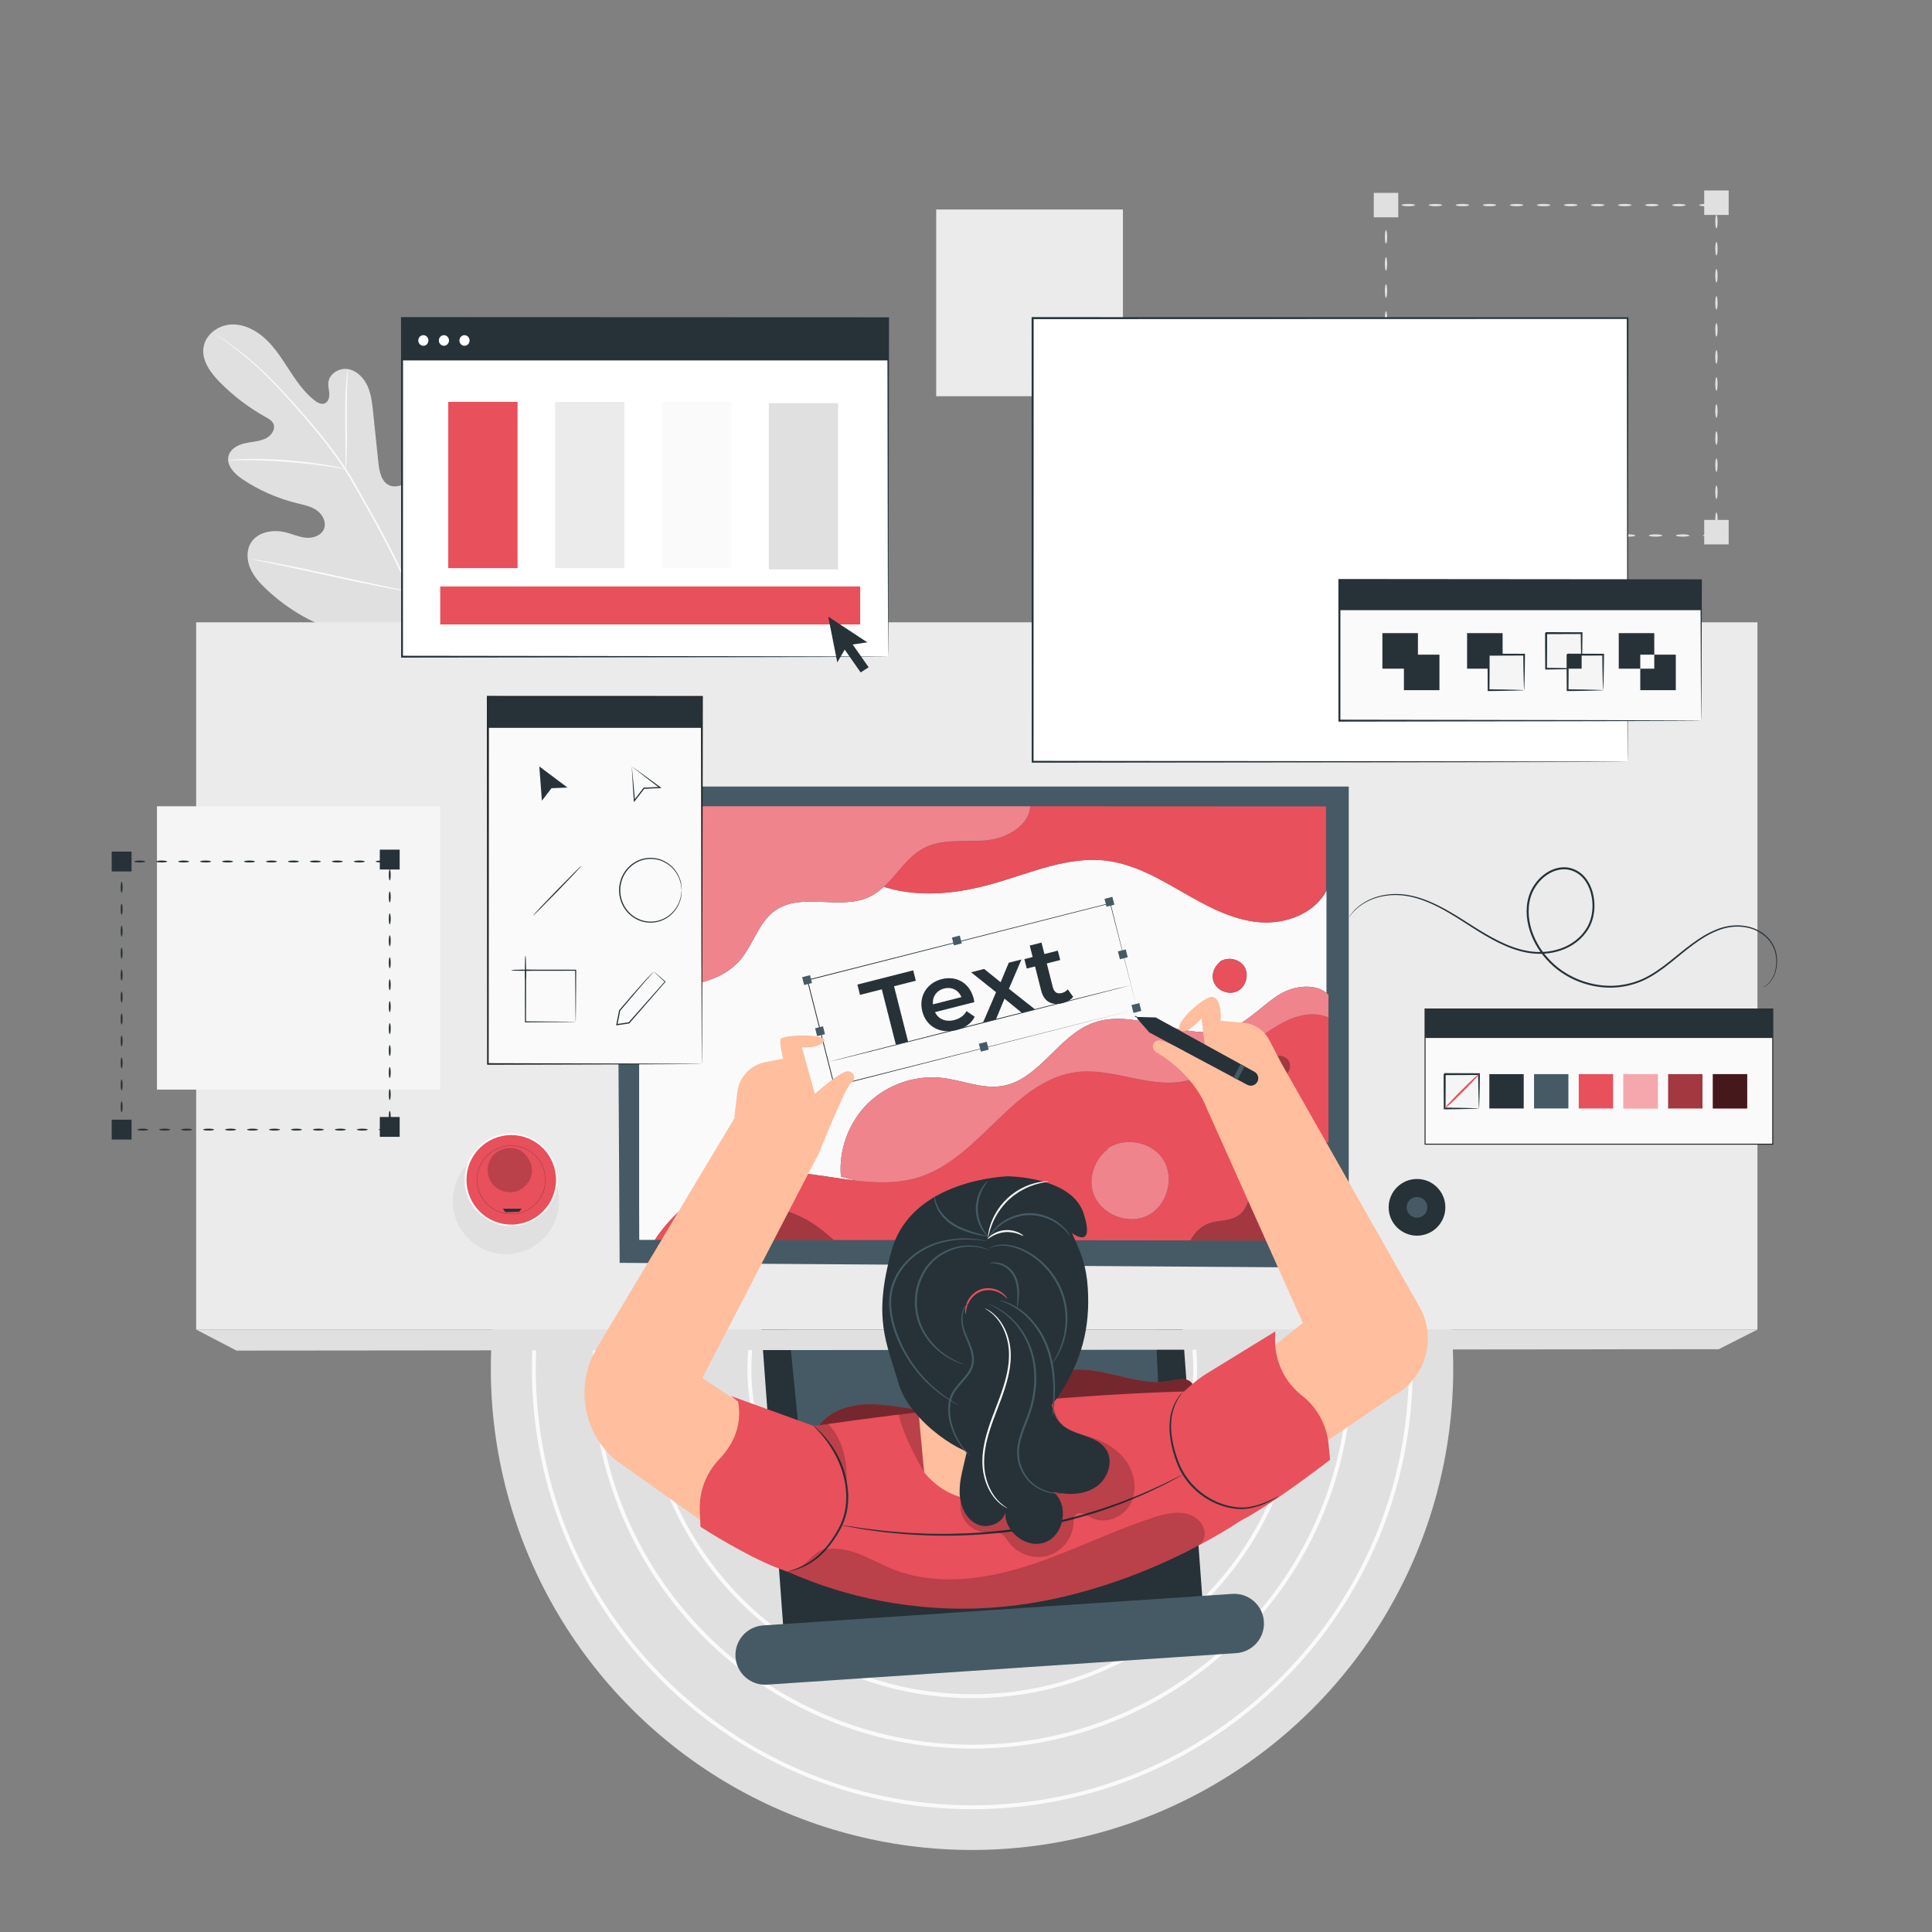 <svg xmlns="http://www.w3.org/2000/svg" xmlns:xlink="http://www.w3.org/1999/xlink" x="0px" y="0px" viewBox="0 0 500 500" style="enable-background:new 0 0 500 500;" xml:space="preserve"><rect x="0" y="0" width="500" height="500" fill="#808080" stroke="none"/><g id="Background_Complete">	<g>		<g>			<g>				<g>					<path style="fill:#E0E0E0;" d="M440.711,138.587c0-0.168,0.784-0.304,1.75-0.304c0.967,0,1.751,0.136,1.751,0.304      c0,0.168-0.784,0.304-1.751,0.304C441.495,138.891,440.711,138.755,440.711,138.587z"></path>				</g>			</g>			<g>				<g>					<path style="fill:#E0E0E0;" d="M433.709,138.587c0-0.168,0.784-0.304,1.75-0.304c0.967,0,1.751,0.136,1.751,0.304      c0,0.168-0.784,0.304-1.751,0.304C434.493,138.891,433.709,138.755,433.709,138.587z"></path>				</g>			</g>			<g>				<g>					<path style="fill:#E0E0E0;" d="M426.707,138.587c0-0.168,0.784-0.304,1.75-0.304c0.967,0,1.751,0.136,1.751,0.304      c0,0.168-0.784,0.304-1.751,0.304C427.491,138.891,426.707,138.755,426.707,138.587z"></path>				</g>			</g>			<g>				<g>					<path style="fill:#E0E0E0;" d="M419.705,138.587c0-0.168,0.784-0.304,1.75-0.304c0.967,0,1.751,0.136,1.751,0.304      c0,0.168-0.784,0.304-1.751,0.304C420.489,138.891,419.705,138.755,419.705,138.587z"></path>				</g>			</g>			<g>				<g>					<path style="fill:#E0E0E0;" d="M412.703,138.587c0-0.168,0.784-0.304,1.75-0.304c0.967,0,1.751,0.136,1.751,0.304      c0,0.168-0.784,0.304-1.751,0.304C413.487,138.891,412.703,138.755,412.703,138.587z"></path>				</g>			</g>			<g>				<g>					<path style="fill:#E0E0E0;" d="M405.701,138.587c0-0.168,0.784-0.304,1.75-0.304c0.967,0,1.751,0.136,1.751,0.304      c0,0.168-0.784,0.304-1.751,0.304C406.485,138.891,405.701,138.755,405.701,138.587z"></path>				</g>			</g>			<g>				<g>					<path style="fill:#E0E0E0;" d="M398.7,138.587c0-0.168,0.784-0.304,1.75-0.304c0.967,0,1.751,0.136,1.751,0.304      c0,0.168-0.784,0.304-1.751,0.304C399.483,138.891,398.7,138.755,398.7,138.587z"></path>				</g>			</g>			<g>				<g>					<path style="fill:#E0E0E0;" d="M391.698,138.587c0-0.168,0.784-0.304,1.75-0.304c0.967,0,1.751,0.136,1.751,0.304      c0,0.168-0.784,0.304-1.751,0.304C392.481,138.891,391.698,138.755,391.698,138.587z"></path>				</g>			</g>			<g>				<g>					<path style="fill:#E0E0E0;" d="M384.696,138.587c0-0.168,0.784-0.304,1.75-0.304c0.967,0,1.751,0.136,1.751,0.304      c0,0.168-0.784,0.304-1.751,0.304C385.48,138.891,384.696,138.755,384.696,138.587z"></path>				</g>			</g>			<g>				<g>					<path style="fill:#E0E0E0;" d="M377.694,138.587c0-0.168,0.784-0.304,1.75-0.304c0.967,0,1.751,0.136,1.751,0.304      c0,0.168-0.784,0.304-1.751,0.304C378.478,138.891,377.694,138.755,377.694,138.587z"></path>				</g>			</g>			<g>				<g>					<path style="fill:#E0E0E0;" d="M370.692,138.587c0-0.168,0.784-0.304,1.75-0.304c0.967,0,1.751,0.136,1.751,0.304      c0,0.168-0.784,0.304-1.751,0.304C371.476,138.891,370.692,138.755,370.692,138.587z"></path>				</g>			</g>			<g>				<g>					<path style="fill:#E0E0E0;" d="M363.69,138.587c0-0.168,0.784-0.304,1.75-0.304c0.967,0,1.75,0.136,1.75,0.304      c0,0.168-0.784,0.304-1.75,0.304C364.474,138.891,363.69,138.755,363.69,138.587z"></path>				</g>			</g>			<g>				<g>					<path style="fill:#E0E0E0;" d="M358.701,136.574c0.168,0,0.304,0.784,0.304,1.75c-0.001,0.087-0.002,0.17-0.003,0.262l-0.3-0.3      c0.844,0.022,1.488,0.148,1.488,0.3c0,0.152-0.645,0.278-1.488,0.3l-0.296,0.008l-0.004-0.308      c-0.001-0.093-0.002-0.175-0.003-0.262C358.397,137.358,358.533,136.574,358.701,136.574z"></path>				</g>			</g>			<g>				<g>					<path style="fill:#E0E0E0;" d="M358.701,129.572c0.168,0,0.304,0.784,0.304,1.75c0,0.967-0.136,1.751-0.304,1.751      c-0.168,0-0.304-0.784-0.304-1.751C358.397,130.356,358.533,129.572,358.701,129.572z"></path>				</g>			</g>			<g>				<g>					<path style="fill:#E0E0E0;" d="M358.701,122.571c0.168,0,0.304,0.784,0.304,1.75c0,0.967-0.136,1.751-0.304,1.751      c-0.168,0-0.304-0.784-0.304-1.751C358.397,123.354,358.533,122.571,358.701,122.571z"></path>				</g>			</g>			<g>				<g>					<path style="fill:#E0E0E0;" d="M358.701,115.569c0.168,0,0.304,0.784,0.304,1.75c0,0.967-0.136,1.751-0.304,1.751      c-0.168,0-0.304-0.784-0.304-1.751C358.397,116.352,358.533,115.569,358.701,115.569z"></path>				</g>			</g>			<g>				<g>					<path style="fill:#E0E0E0;" d="M358.701,108.567c0.168,0,0.304,0.784,0.304,1.75c0,0.967-0.136,1.751-0.304,1.751      c-0.168,0-0.304-0.784-0.304-1.751C358.397,109.351,358.533,108.567,358.701,108.567z"></path>				</g>			</g>			<g>				<g>					<path style="fill:#E0E0E0;" d="M358.701,101.565c0.168,0,0.304,0.784,0.304,1.75c0,0.967-0.136,1.751-0.304,1.751      c-0.168,0-0.304-0.784-0.304-1.751C358.397,102.349,358.533,101.565,358.701,101.565z"></path>				</g>			</g>			<g>				<g>					<path style="fill:#E0E0E0;" d="M358.701,94.563c0.168,0,0.304,0.784,0.304,1.75c0,0.967-0.136,1.751-0.304,1.751      c-0.168,0-0.304-0.784-0.304-1.751C358.397,95.347,358.533,94.563,358.701,94.563z"></path>				</g>			</g>			<g>				<g>					<path style="fill:#E0E0E0;" d="M358.701,87.561c0.168,0,0.304,0.784,0.304,1.75c0,0.967-0.136,1.751-0.304,1.751      c-0.168,0-0.304-0.784-0.304-1.751C358.397,88.345,358.533,87.561,358.701,87.561z"></path>				</g>			</g>			<g>				<g>					<path style="fill:#E0E0E0;" d="M358.701,80.559c0.168,0,0.304,0.784,0.304,1.75c0,0.967-0.136,1.751-0.304,1.751      c-0.168,0-0.304-0.784-0.304-1.751C358.397,81.343,358.533,80.559,358.701,80.559z"></path>				</g>			</g>			<g>				<g>					<path style="fill:#E0E0E0;" d="M358.701,73.557c0.168,0,0.304,0.784,0.304,1.75c0,0.967-0.136,1.75-0.304,1.75      c-0.168,0-0.304-0.784-0.304-1.75C358.397,74.341,358.533,73.557,358.701,73.557z"></path>				</g>			</g>			<g>				<g>					<path style="fill:#E0E0E0;" d="M358.701,66.555c0.168,0,0.304,0.784,0.304,1.75c0,0.967-0.136,1.751-0.304,1.751      c-0.168,0-0.304-0.784-0.304-1.751C358.397,67.339,358.533,66.555,358.701,66.555z"></path>				</g>			</g>			<g>				<g>					<path style="fill:#E0E0E0;" d="M358.701,59.554c0.168,0,0.304,0.784,0.304,1.75c0,0.967-0.136,1.751-0.304,1.751      c-0.168,0-0.304-0.784-0.304-1.751C358.397,60.337,358.533,59.554,358.701,59.554z"></path>				</g>			</g>			<g>				<g>					<path style="fill:#E0E0E0;" d="M359.225,53.076c0,0.085-0.2,0.162-0.524,0.217l0.217-0.217      c0.054,0.315,0.087,0.748,0.087,1.226c0,0.967-0.136,1.75-0.304,1.75c-0.168,0-0.304-0.784-0.304-1.75      c0-0.478,0.033-0.911,0.087-1.226l0.042-0.246l0.175,0.03C359.025,52.915,359.225,52.991,359.225,53.076z"></path>				</g>			</g>			<g>				<g>					<path style="fill:#E0E0E0;" d="M366.227,53.076c0,0.168-0.784,0.304-1.75,0.304c-0.967,0-1.75-0.136-1.75-0.304      c0-0.168,0.784-0.304,1.75-0.304C365.443,52.772,366.227,52.908,366.227,53.076z"></path>				</g>			</g>			<g>				<g>					<path style="fill:#E0E0E0;" d="M373.229,53.076c0,0.168-0.784,0.304-1.75,0.304c-0.967,0-1.751-0.136-1.751-0.304      c0-0.168,0.784-0.304,1.751-0.304C372.445,52.772,373.229,52.908,373.229,53.076z"></path>				</g>			</g>			<g>				<g>					<path style="fill:#E0E0E0;" d="M380.231,53.076c0,0.168-0.784,0.304-1.75,0.304c-0.967,0-1.751-0.136-1.751-0.304      c0-0.168,0.784-0.304,1.751-0.304C379.447,52.772,380.231,52.908,380.231,53.076z"></path>				</g>			</g>			<g>				<g>					<path style="fill:#E0E0E0;" d="M387.233,53.076c0,0.168-0.784,0.304-1.75,0.304c-0.967,0-1.75-0.136-1.75-0.304      c0-0.168,0.784-0.304,1.75-0.304C386.449,52.772,387.233,52.908,387.233,53.076z"></path>				</g>			</g>			<g>				<g>					<path style="fill:#E0E0E0;" d="M394.235,53.076c0,0.168-0.784,0.304-1.75,0.304c-0.967,0-1.751-0.136-1.751-0.304      c0-0.168,0.784-0.304,1.751-0.304C393.451,52.772,394.235,52.908,394.235,53.076z"></path>				</g>			</g>			<g>				<g>					<path style="fill:#E0E0E0;" d="M401.236,53.076c0,0.168-0.784,0.304-1.75,0.304c-0.967,0-1.751-0.136-1.751-0.304      c0-0.168,0.784-0.304,1.751-0.304C400.453,52.772,401.236,52.908,401.236,53.076z"></path>				</g>			</g>			<g>				<g>					<path style="fill:#E0E0E0;" d="M408.238,53.076c0,0.168-0.784,0.304-1.75,0.304c-0.967,0-1.751-0.136-1.751-0.304      c0-0.168,0.784-0.304,1.751-0.304C407.455,52.772,408.238,52.908,408.238,53.076z"></path>				</g>			</g>			<g>				<g>					<path style="fill:#E0E0E0;" d="M415.24,53.076c0,0.168-0.784,0.304-1.75,0.304c-0.967,0-1.751-0.136-1.751-0.304      c0-0.168,0.784-0.304,1.751-0.304C414.456,52.772,415.24,52.908,415.24,53.076z"></path>				</g>			</g>			<g>				<g>					<path style="fill:#E0E0E0;" d="M422.242,53.076c0,0.168-0.784,0.304-1.75,0.304c-0.967,0-1.751-0.136-1.751-0.304      c0-0.168,0.784-0.304,1.751-0.304C421.458,52.772,422.242,52.908,422.242,53.076z"></path>				</g>			</g>			<g>				<g>					<path style="fill:#E0E0E0;" d="M429.244,53.076c0,0.168-0.784,0.304-1.75,0.304c-0.967,0-1.75-0.136-1.75-0.304      c0-0.168,0.784-0.304,1.75-0.304C428.46,52.772,429.244,52.908,429.244,53.076z"></path>				</g>			</g>			<g>				<g>					<path style="fill:#E0E0E0;" d="M436.246,53.076c0,0.168-0.784,0.304-1.75,0.304c-0.967,0-1.751-0.136-1.751-0.304      c0-0.168,0.784-0.304,1.751-0.304C435.462,52.772,436.246,52.908,436.246,53.076z"></path>				</g>			</g>			<g>				<g>					<path style="fill:#E0E0E0;" d="M443.248,53.076c0,0.168-0.784,0.304-1.75,0.304c-0.967,0-1.751-0.136-1.751-0.304      c0-0.168,0.784-0.304,1.751-0.304C442.464,52.772,443.248,52.908,443.248,53.076z"></path>				</g>			</g>			<g>				<g>					<path style="fill:#E0E0E0;" d="M444.212,59.114c-0.168,0-0.304-0.784-0.304-1.75c0-0.967,0.136-1.751,0.304-1.751      c0.168,0,0.304,0.784,0.304,1.751C444.516,58.33,444.38,59.114,444.212,59.114z"></path>				</g>			</g>			<g>				<g>					<path style="fill:#E0E0E0;" d="M444.212,66.116c-0.168,0-0.304-0.784-0.304-1.75c0-0.967,0.136-1.751,0.304-1.751      c0.168,0,0.304,0.784,0.304,1.751C444.516,65.332,444.38,66.116,444.212,66.116z"></path>				</g>			</g>			<g>				<g>					<path style="fill:#E0E0E0;" d="M444.212,73.118c-0.168,0-0.304-0.784-0.304-1.75c0-0.967,0.136-1.751,0.304-1.751      c0.168,0,0.304,0.784,0.304,1.751C444.516,72.334,444.38,73.118,444.212,73.118z"></path>				</g>			</g>			<g>				<g>					<path style="fill:#E0E0E0;" d="M444.212,80.12c-0.168,0-0.304-0.784-0.304-1.75c0-0.967,0.136-1.751,0.304-1.751      c0.168,0,0.304,0.784,0.304,1.751C444.516,79.336,444.38,80.12,444.212,80.12z"></path>				</g>			</g>			<g>				<g>					<path style="fill:#E0E0E0;" d="M444.212,87.121c-0.168,0-0.304-0.784-0.304-1.75c0-0.967,0.136-1.751,0.304-1.751      c0.168,0,0.304,0.784,0.304,1.751C444.516,86.338,444.38,87.121,444.212,87.121z"></path>				</g>			</g>			<g>				<g>					<path style="fill:#E0E0E0;" d="M444.212,94.123c-0.168,0-0.304-0.784-0.304-1.75c0-0.967,0.136-1.751,0.304-1.751      c0.168,0,0.304,0.784,0.304,1.751C444.516,93.34,444.38,94.123,444.212,94.123z"></path>				</g>			</g>			<g>				<g>					<path style="fill:#E0E0E0;" d="M444.212,101.125c-0.168,0-0.304-0.784-0.304-1.75c0-0.967,0.136-1.751,0.304-1.751      c0.168,0,0.304,0.784,0.304,1.751C444.516,100.341,444.38,101.125,444.212,101.125z"></path>				</g>			</g>			<g>				<g>					<path style="fill:#E0E0E0;" d="M444.212,108.127c-0.168,0-0.304-0.784-0.304-1.75c0-0.967,0.136-1.751,0.304-1.751      c0.168,0,0.304,0.784,0.304,1.751C444.516,107.343,444.38,108.127,444.212,108.127z"></path>				</g>			</g>			<g>				<g>					<path style="fill:#E0E0E0;" d="M444.212,115.129c-0.168,0-0.304-0.784-0.304-1.75c0-0.967,0.136-1.751,0.304-1.751      c0.168,0,0.304,0.784,0.304,1.751C444.516,114.345,444.38,115.129,444.212,115.129z"></path>				</g>			</g>			<g>				<g>					<path style="fill:#E0E0E0;" d="M444.212,122.131c-0.168,0-0.304-0.784-0.304-1.75c0-0.967,0.136-1.751,0.304-1.751      c0.168,0,0.304,0.784,0.304,1.751C444.516,121.347,444.38,122.131,444.212,122.131z"></path>				</g>			</g>			<g>				<g>					<path style="fill:#E0E0E0;" d="M444.212,129.133c-0.168,0-0.304-0.784-0.304-1.75c0-0.967,0.136-1.751,0.304-1.751      c0.168,0,0.304,0.784,0.304,1.751C444.516,128.349,444.38,129.133,444.212,129.133z"></path>				</g>			</g>			<g>				<g>					<path style="fill:#E0E0E0;" d="M444.212,136.135c-0.168,0-0.304-0.784-0.304-1.75c0-0.967,0.136-1.751,0.304-1.751      c0.168,0,0.304,0.784,0.304,1.751C444.516,135.351,444.38,136.135,444.212,136.135z"></path>				</g>			</g>		</g>		<g>			<rect x="441.045" y="134.554" style="fill:#E0E0E0;" width="6.333" height="6.333"></rect>		</g>		<g>			<rect x="355.534" y="135.42" style="fill:#E0E0E0;" width="6.333" height="6.333"></rect>		</g>		<g>			<rect x="441.045" y="49.293" style="fill:#E0E0E0;" width="6.333" height="6.333"></rect>		</g>		<g>			<rect x="355.534" y="49.91" style="fill:#E0E0E0;" width="6.333" height="6.333"></rect>		</g>	</g>	<g>		<g>			<g>				<g>					<g>						<path style="fill:#E0E0E0;" d="M111.12,161.979c11.06-9.694,12.065-25.534,10.05-39.45c-0.336-2.323-0.351-4.809-1.686-6.733       c-1.335-1.923-4.077-3.036-6.057-1.823c-1.642,1.006-2.174,3.104-2.959,4.876c-1.044,2.359-2.762,4.405-4.893,5.826       c-1.4,0.934-3.185,1.608-4.74,0.961c-2.134-0.888-2.677-3.64-2.919-5.962c-0.449-4.326-0.9-8.651-1.349-12.976       c-0.241-2.32-0.496-4.689-1.46-6.811c-0.964-2.121-2.783-3.99-5.057-4.365c-2.275-0.374-4.862,1.198-5.078,3.52       c-0.09,0.966,0.211,1.925,0.253,2.895c0.042,0.97-0.289,2.085-1.174,2.454c-0.896,0.374-1.896-0.181-2.664-0.783       c-2.652-2.077-4.609-4.915-6.458-7.747c-1.849-2.832-3.661-5.741-6.115-8.055c-2.453-2.314-5.681-4.007-9.023-3.829       c-3.342,0.178-6.655,2.619-7.134,5.972c-0.481,3.362,1.792,6.469,4.16,8.887c3.512,3.587,7.538,6.658,11.911,9.085       c0.788,0.438,1.643,0.911,2.017,1.74c0.674,1.491-0.621,3.188-2.092,3.864c-1.665,0.766-3.561,0.794-5.345,1.206       c-1.785,0.412-3.656,1.426-4.151,3.21c-0.689,2.475,1.568,4.741,3.698,6.153c4.265,2.828,9.009,4.91,13.96,6.129       c1.775,0.436,3.631,0.786,5.138,1.832c1.508,1.048,2.568,3.04,1.917,4.765c-0.651,1.727-2.727,2.485-4.551,2.35       c-1.823-0.134-3.53-0.928-5.303-1.383c-3.32-0.851-7.411-0.178-9.149,2.802c-1.142,1.958-0.982,4.492-0.065,6.576       c0.916,2.083,2.498,3.791,4.148,5.344c5.769,5.429,12.84,9.533,20.516,11.281C97.143,165.538,104.069,165.476,111.12,161.979"></path>					</g>				</g>			</g>		</g>		<g>			<g>				<g>					<g>						<g>							<path style="fill:#FAFAFA;" d="M112.446,172.314c-1.116-5.478-3.051-11.879-5.897-18.695        c-2.834-6.823-6.56-14.044-10.716-21.463c-1.046-1.851-2.08-3.679-3.098-5.482c-1.021-1.797-2.033-3.579-3.131-5.26        c-2.182-3.374-4.536-6.451-6.862-9.302c-2.326-2.853-4.637-5.476-6.816-7.912c-2.185-2.433-4.264-4.662-6.246-6.613        c-3.953-3.918-7.509-6.695-10.027-8.501c-1.258-0.908-2.257-1.58-2.94-2.026c-0.328-0.211-0.586-0.378-0.78-0.503        c-0.177-0.111-0.27-0.165-0.274-0.158c-0.005,0.006,0.08,0.072,0.249,0.196c0.188,0.134,0.438,0.312,0.756,0.538        c0.667,0.47,1.65,1.163,2.891,2.09c2.485,1.846,5.998,4.65,9.912,8.584c1.963,1.959,4.024,4.195,6.194,6.635        c2.166,2.445,4.464,5.073,6.776,7.925c2.312,2.851,4.65,5.922,6.815,9.28c1.089,1.674,2.091,3.441,3.113,5.243        c1.018,1.802,2.05,3.63,3.095,5.48c4.153,7.413,7.88,14.611,10.726,21.405c2.857,6.786,4.814,13.152,5.964,18.603"></path>						</g>					</g>				</g>			</g>		</g>		<g>			<g>				<g>					<g>						<g>							<path style="fill:#FAFAFA;" d="M89.479,121.411c0.029,0.001,0.069-0.36,0.117-1.014c0.051-0.654,0.094-1.603,0.129-2.776        c0.073-2.345,0.064-5.587,0.04-9.162c-0.024-3.576,0.013-6.809,0.121-9.147c0.051-1.169,0.102-2.115,0.146-2.768        c0.04-0.654,0.048-1.017,0.019-1.021c-0.03-0.003-0.094,0.354-0.184,1.004c-0.095,0.649-0.192,1.595-0.282,2.765        c-0.187,2.341-0.272,5.587-0.248,9.167c0.033,3.527,0.062,6.718,0.085,9.156c0.003,1.102,0.005,2.03,0.007,2.775        C89.434,121.046,89.449,121.41,89.479,121.411z"></path>						</g>					</g>				</g>			</g>		</g>		<g>			<g>				<g>					<g>						<g>							<path style="fill:#FAFAFA;" d="M59.048,119.127c0.003,0.03,0.432,0.032,1.205,0.011c0.773-0.016,1.89-0.046,3.272-0.038        c2.763-0.007,6.581,0.118,10.787,0.44c4.207,0.33,8.001,0.79,10.735,1.202c1.37,0.196,2.473,0.385,3.237,0.511        c0.763,0.129,1.188,0.186,1.195,0.157c0.006-0.03-0.408-0.143-1.164-0.323c-0.756-0.176-1.854-0.412-3.221-0.648        c-2.73-0.491-6.532-1.001-10.751-1.332c-4.218-0.322-8.052-0.399-10.823-0.314c-1.386,0.032-2.505,0.108-3.278,0.177        C59.472,119.043,59.047,119.097,59.048,119.127z"></path>						</g>					</g>				</g>			</g>		</g>		<g>			<g>				<g>					<g>						<g>							<path style="fill:#FAFAFA;" d="M106.122,153.111c0.014,0.005,0.07-0.128,0.164-0.386c0.106-0.307,0.235-0.682,0.391-1.135        c0.335-0.987,0.783-2.428,1.312-4.215c1.062-3.574,2.373-8.558,3.746-14.076c1.374-5.521,2.637-10.51,3.622-14.101        c0.484-1.746,0.884-3.183,1.18-4.251c0.126-0.463,0.23-0.845,0.315-1.159c0.067-0.266,0.096-0.408,0.082-0.413        c-0.014-0.004-0.07,0.129-0.164,0.387c-0.106,0.307-0.235,0.681-0.391,1.134c-0.335,0.987-0.783,2.428-1.312,4.215        c-1.062,3.574-2.373,8.558-3.746,14.079c-1.373,5.519-2.636,10.508-3.622,14.1c-0.485,1.746-0.883,3.183-1.18,4.25        c-0.126,0.463-0.229,0.846-0.315,1.159C106.136,152.965,106.107,153.107,106.122,153.111z"></path>						</g>					</g>				</g>			</g>		</g>		<g>			<g>				<g>					<g>						<g>							<path style="fill:#FAFAFA;" d="M65.092,144.712c-0.002,0.015,0.14,0.055,0.411,0.119c0.321,0.07,0.715,0.155,1.193,0.259        c1.101,0.227,2.587,0.534,4.395,0.907c3.71,0.767,8.823,1.884,14.471,3.127c5.649,1.244,10.777,2.315,14.505,3.005        c1.864,0.346,3.374,0.61,4.422,0.771c0.484,0.072,0.883,0.13,1.207,0.179c0.277,0.036,0.424,0.048,0.426,0.033        c0.002-0.015-0.14-0.055-0.411-0.119c-0.32-0.069-0.715-0.154-1.193-0.258c-1.101-0.227-2.586-0.534-4.394-0.907        c-3.71-0.766-8.824-1.884-14.473-3.128c-5.648-1.243-10.775-2.315-14.502-3.005c-1.864-0.346-3.374-0.61-4.422-0.771        c-0.484-0.072-0.882-0.131-1.207-0.179C65.241,144.708,65.095,144.697,65.092,144.712z"></path>						</g>					</g>				</g>			</g>		</g>	</g>	<g>		<g>							<ellipse transform="matrix(0.707 -0.707 0.707 0.707 -176.792 281.683)" style="fill:#E0E0E0;" cx="251.626" cy="354.248" rx="124.552" ry="124.552"></ellipse>		</g>		<g>			<path style="fill:#FAFAFA;" d="M251.626,452.538c-54.197,0-98.29-44.093-98.29-98.29c0-54.197,44.092-98.29,98.29-98.29    c54.197,0,98.29,44.093,98.29,98.29C349.916,408.446,305.823,452.538,251.626,452.538z M251.626,256.958    c-53.646,0-97.29,43.645-97.29,97.29s43.644,97.29,97.29,97.29s97.29-43.645,97.29-97.29S305.271,256.958,251.626,256.958z"></path>		</g>		<g>			<path style="fill:#FAFAFA;" d="M251.626,468.215c-62.841,0-113.967-51.125-113.967-113.967s51.125-113.967,113.967-113.967    c62.842,0,113.967,51.125,113.967,113.967S314.467,468.215,251.626,468.215z M251.626,241.282    c-62.29,0-112.967,50.677-112.967,112.967c0,62.29,50.677,112.967,112.967,112.967c62.29,0,112.967-50.677,112.967-112.967    C364.592,291.958,313.916,241.282,251.626,241.282z"></path>		</g>		<g>			<path style="fill:#FAFAFA;" d="M251.626,439.471c-46.992,0-85.222-38.23-85.222-85.223c0-46.992,38.23-85.223,85.222-85.223    c46.992,0,85.223,38.23,85.223,85.223C336.848,401.241,298.618,439.471,251.626,439.471z M251.626,270.026    c-46.44,0-84.222,37.782-84.222,84.223c0,46.44,37.782,84.223,84.222,84.223c46.441,0,84.223-37.782,84.223-84.223    C335.848,307.808,298.066,270.026,251.626,270.026z"></path>		</g>		<g>			<path style="fill:#FAFAFA;" d="M251.626,426.118c-39.629,0-71.87-32.241-71.87-71.87s32.241-71.87,71.87-71.87    c39.629,0,71.87,32.241,71.87,71.87S291.254,426.118,251.626,426.118z M251.626,283.378c-39.078,0-70.87,31.792-70.87,70.87    c0,39.078,31.792,70.87,70.87,70.87c39.078,0,70.87-31.792,70.87-70.87C322.496,315.17,290.704,283.378,251.626,283.378z"></path>		</g>		<g>			<path style="fill:#FAFAFA;" d="M251.626,412.43c-32.081,0-58.182-26.101-58.182-58.182c0-32.082,26.101-58.183,58.182-58.183    c32.081,0,58.182,26.101,58.182,58.183C309.807,386.329,283.707,412.43,251.626,412.43z M251.626,297.066    c-31.53,0-57.182,25.652-57.182,57.183c0,31.53,25.652,57.182,57.182,57.182c31.53,0,57.182-25.651,57.182-57.182    C308.807,322.718,283.156,297.066,251.626,297.066z"></path>		</g>		<g>			<path style="fill:#FAFAFA;" d="M251.626,400.109c-25.288,0-45.861-20.573-45.861-45.86c0-25.288,20.573-45.861,45.861-45.861    c25.287,0,45.86,20.573,45.86,45.861C297.486,379.535,276.913,400.109,251.626,400.109z M251.626,309.387    c-24.736,0-44.861,20.125-44.861,44.861c0,24.736,20.124,44.86,44.861,44.86c24.736,0,44.86-20.124,44.86-44.86    C296.486,329.512,276.362,309.387,251.626,309.387z"></path>		</g>	</g>	<g>		<rect x="242.284" y="54.218" style="fill:#EBEBEB;" width="48.325" height="48.325"></rect>	</g></g><g id="Background_Simple" style="display:none;">	<path style="display:inline;fill:#F5F5F5;" d="M62.469,204.906c-0.182,12.473,0.98,24.947,3.741,37.111  c8.158,35.941,26.073,55.761,50.483,81.84c23.784,25.409,56.768,46.964,90.31,56.196c45.671,12.57,80.126,17.046,126.706,8.431  c23.27-4.304,54.701-21.103,72.117-37.125c16.538-15.215,31.685-36.846,35.506-58.991c4.358-25.252,1.754-52.365-11.233-74.456  c-12.987-22.09-37.344-38.183-62.96-37.497c-27.506,0.737-53.888,19.698-80.641,13.265c-12.085-2.906-22.78-11.16-28.653-22.114  c-6.438-12.008-6.998-26.2-10.76-39.296c-9.017-31.392-37.952-55.654-70.234-60.616c-32.282-4.962-66.415,8.837-87.443,33.829  c-21.027,24.992-28.685,50.679-26.835,92.309L62.469,204.906z"></path></g><g id="Desk">	<g>		<g>							<rect x="199.155" y="310.357" transform="matrix(0.997 -0.073 0.073 0.997 -26.321 19.481)" style="fill:#263238;" width="108.753" height="119.436"></rect>		</g>		<g>			<polygon style="fill:#455A64;" points="300.117,366.727 298.524,331.514 203.788,340.401 207.403,376.982    "></polygon>		</g>		<g>			<path style="fill:#455A64;" d="M319.943,427.828l-121.416,8.158c-4.233,0.284-7.895-2.916-8.179-7.149l0,0    c-0.284-4.233,2.916-7.895,7.149-8.179l121.416-8.158c4.233-0.285,7.895,2.916,8.179,7.149l0,0    C327.377,423.882,324.176,427.544,319.943,427.828z"></path>		</g>	</g>	<g>		<g>			<rect x="50.763" y="161.055" style="fill:#EBEBEB;" width="404.063" height="183.036"></rect>		</g>		<g>			<polygon style="fill:#E0E0E0;" points="50.763,344.091 61.205,349.533 444.823,349.169 454.826,344.091    "></polygon>		</g>	</g></g><g id="Character">	<g>		<g>			<g>				<g>					<polygon style="fill:#455A64;" points="160.366,326.822 159.646,203.555 349.056,203.555 349.056,328.096      "></polygon>				</g>				<g>					<g>						<path style="fill:#FAFAFA;" d="M199.451,303.356c7.331-0.381,14.787,1.344,22.109,2.188l-3.929-1.042       c-0.614-6.961,2.055-14.14,7.066-19.01c5.011-4.87,12.264-7.333,19.204-6.522c5.21,0.609,10.334,2.95,15.507,2.079       c9.484-1.597,14.359-12.886,23.362-16.268c11.511-4.324,24.918,5.782,36.268,1.052c4.598-1.916,7.941-5.974,12.212-8.539       c3.658-2.197,8.956-2.834,12.039-0.306v-26.489c-3.035,5.866-10.5,8.716-17.225,8.158c-7.138-0.591-13.632-4.165-19.831-7.728       c-6.199-3.563-12.577-7.273-19.681-8.185c-10.103-1.297-19.901,3.216-29.701,5.977c-8.848,2.493-18.379,3.57-27.209,1.015       c-0.294-0.085-0.583-0.197-0.875-0.296c-1.11,1.039-2.309,1.952-3.685,2.619c-7.515,3.643-17.545-1.241-24.409,3.518       c-4.112,2.851-5.542,8.195-8.561,12.185c-5.57,7.362-18.989,9.487-26.702,4.328v60.902l0.027,7.881l4.042,0.004       C176.048,310.86,187.444,303.981,199.451,303.356z M315.477,249.036c0.455-0.361,0.984-0.597,1.539-0.737       c0.074-0.022,0.14-0.062,0.216-0.079l-0.081,0.038c1.794-0.392,3.86,0.308,4.857,1.879c1.334,2.101,0.444,5.274-1.789,6.374       c-2.233,1.099-5.292-0.134-6.136-2.475c-0.678-1.879,0.214-4.1,1.839-5.207L315.477,249.036z"></path>					</g>					<g>						<path style="fill:#E8505B;" d="M343.29,256.988c-3.083-2.528-8.381-1.891-12.039,0.306c-4.271,2.565-7.614,6.623-12.212,8.539       c-11.35,4.73-24.758-5.376-36.268-1.052c-9.003,3.382-13.878,14.671-23.362,16.268c-5.173,0.871-10.297-1.47-15.507-2.079       c-6.94-0.811-14.193,1.652-19.204,6.522c-5.011,4.87-7.679,12.05-7.066,19.01l3.929,1.042       c5.71,0.658,11.338,0.779,16.761-1.054c15.624-5.282,24.129-25.174,40.513-27.066c9.084-1.049,18.155,4.005,27.17,2.47       c7.314-1.246,13.137-6.549,19.179-10.854c5.94-4.231,11.872-8.258,18.618-5.785v-5.789       C343.638,257.295,343.469,257.135,343.29,256.988z"></path>					</g>					<g>						<g>							<path style="fill:#E8505B;" d="M325.183,269.038c-6.043,4.305-11.866,9.609-19.179,10.854        c-9.015,1.535-18.086-3.519-27.17-2.47c-16.384,1.892-24.889,21.784-40.513,27.066c-5.423,1.833-11.051,1.712-16.761,1.054        c-7.322-0.843-14.779-2.569-22.109-2.188c-12.007,0.625-23.403,7.504-29.969,17.521l3.976,0.004        c3.834-3.98,8.888-6.733,14.397-8.077c7.991-1.949,16.798-0.252,23.492,4.528c1.536,1.097,2.983,2.355,4.436,3.593        l29.815,0.031c1.318-0.744,2.639-1.483,3.987-2.168c5.4-2.743,11.567-4.645,17.492-3.389c3.645,0.772,7.08,2.764,9.132,5.589        l31.925,0.033c1.056-2.116,2.888-3.849,5.156-4.542c2.408-0.735,5.186-0.457,7.245-1.906        c2.398-1.688,2.846-4.969,3.824-7.733c2.714-7.671,11.462-12.636,19.442-11.129v-32.459        C337.055,260.78,331.123,264.807,325.183,269.038z M296.965,314.588c-5.081,2.501-12.043-0.304-13.964-5.632        c-1.514-4.2,0.394-9.183,3.967-11.747l-0.793,0.369c0.885-0.702,1.891-1.207,2.953-1.539c0.338-0.126,0.685-0.233,1.04-0.317        l-0.178,0.083c4.082-0.888,8.779,0.707,11.047,4.28C304.071,304.866,302.047,312.087,296.965,314.588z M332.381,278.375        c-1.361,0.67-3.226-0.082-3.741-1.509c-0.413-1.145,0.13-2.499,1.121-3.174l-0.271,0.126c0.277-0.22,0.6-0.364,0.939-0.449        c0.045-0.013,0.085-0.037,0.131-0.048l-0.05,0.023c1.094-0.239,2.353,0.188,2.961,1.146        C334.285,275.77,333.742,277.704,332.381,278.375z"></path>						</g>					</g>					<g>						<path style="fill:#E8505B;" d="M324.359,306.841c-0.978,2.764-1.427,6.045-3.824,7.733c-2.059,1.449-4.837,1.171-7.245,1.906       c-2.268,0.692-4.1,2.426-5.156,4.542l35.668,0.037v-25.346C335.821,294.205,327.073,299.17,324.359,306.841z"></path>					</g>					<g>						<path style="fill:#E8505B;" d="M187.854,312.805c-5.509,1.344-10.563,4.097-14.397,8.077l42.325,0.044       c-1.454-1.238-2.9-2.496-4.436-3.593C204.652,312.553,195.845,310.855,187.854,312.805z"></path>					</g>					<g>						<path style="fill:#E8505B;" d="M267.076,315.4c-5.925-1.256-12.092,0.646-17.492,3.389c-1.348,0.685-2.669,1.424-3.987,2.168       l30.611,0.032C274.157,318.164,270.721,316.172,267.076,315.4z"></path>					</g>					<g>						<path style="fill:#E8505B;" d="M254.721,217.567c-5.329,0.395-11.025-0.522-15.763,1.948       c-4.243,2.212-6.823,6.711-10.295,9.961c0.292,0.1,0.581,0.211,0.875,0.296c8.83,2.555,18.361,1.478,27.208-1.015       c9.8-2.761,19.598-7.274,29.701-5.977c7.104,0.912,13.482,4.622,19.681,8.185c6.199,3.563,12.693,7.137,19.831,7.728       c6.726,0.557,14.191-2.292,17.225-8.158v-2.291V208.7l0,0l-76.554-0.036C266.251,213.936,260.016,217.174,254.721,217.567z"></path>					</g>					<g>						<path style="fill:#E8505B;" d="M314.082,254.036c0.844,2.341,3.904,3.574,6.136,2.475c2.233-1.099,3.123-4.272,1.789-6.374       c-0.997-1.571-3.063-2.271-4.857-1.879l0.081-0.038c-0.075,0.018-0.142,0.057-0.216,0.079       c-0.555,0.14-1.084,0.376-1.539,0.737l0.445-0.207C314.296,249.936,313.405,252.157,314.082,254.036z"></path>					</g>					<g>						<path style="fill:#E8505B;" d="M289.989,295.805l0.178-0.083c-0.355,0.084-0.702,0.191-1.04,0.317       c-1.062,0.333-2.068,0.837-2.953,1.539l0.793-0.369c-3.573,2.563-5.481,7.547-3.967,11.747       c1.921,5.328,8.883,8.133,13.964,5.632c5.081-2.501,7.106-9.722,4.071-14.504       C298.768,296.512,294.071,294.916,289.989,295.805z"></path>					</g>					<g style="opacity:0.3;">						<g>							<path style="fill:#FFFFFF;" d="M289.989,295.805l0.178-0.083c-0.355,0.084-0.702,0.191-1.04,0.317        c-1.062,0.333-2.068,0.837-2.953,1.539l0.793-0.369c-3.573,2.563-5.481,7.547-3.967,11.747        c1.921,5.328,8.883,8.133,13.964,5.632c5.081-2.501,7.106-9.722,4.071-14.504        C298.768,296.512,294.071,294.916,289.989,295.805z"></path>						</g>					</g>					<g>						<path style="fill:#E8505B;" d="M333.472,274.489c-0.608-0.958-1.867-1.384-2.961-1.146l0.05-0.023       c-0.046,0.011-0.086,0.035-0.131,0.048c-0.339,0.085-0.661,0.229-0.939,0.449l0.271-0.126       c-0.991,0.675-1.534,2.028-1.121,3.174c0.515,1.427,2.38,2.179,3.741,1.509C333.742,277.704,334.285,275.77,333.472,274.489z"></path>					</g>					<g>						<path style="fill:#E8505B;" d="M192.114,247.762c3.019-3.99,4.449-9.334,8.561-12.185c6.863-4.759,16.893,0.125,24.409-3.518       c1.376-0.667,2.575-1.58,3.685-2.619c3.472-3.25,6.052-7.749,10.295-9.961c4.739-2.47,10.434-1.553,15.763-1.948       c5.296-0.393,11.423-3.595,11.802-8.867c0.002-0.033-0.002,0.033,0,0H238.21h-73.155l0.148,43.299       c0.067,0.046,0.141,0.082,0.209,0.127C173.125,257.249,186.544,255.124,192.114,247.762z"></path>					</g>					<g style="opacity:0.3;">						<g>							<path style="fill:#FFFFFF;" d="M343.29,256.988c-3.083-2.528-8.381-1.891-12.039,0.306        c-4.271,2.565-7.614,6.623-12.212,8.539c-11.35,4.73-24.758-5.376-36.268-1.052c-9.003,3.382-13.878,14.671-23.362,16.268        c-5.173,0.871-10.297-1.47-15.507-2.079c-6.94-0.811-14.193,1.652-19.204,6.522c-5.011,4.87-7.679,12.05-7.066,19.01        l3.929,1.042c5.71,0.658,11.338,0.779,16.761-1.054c15.624-5.282,24.129-25.174,40.513-27.066        c9.084-1.049,18.155,4.005,27.17,2.47c7.314-1.246,13.137-6.549,19.179-10.854c5.94-4.231,11.872-8.258,18.618-5.785v-5.789        C343.638,257.295,343.469,257.135,343.29,256.988z"></path>						</g>					</g>					<g style="opacity:0.3;">						<g>							<path style="fill:#FFFFFF;" d="M238.21,208.664h-73.155l0.148,43.299c0.067,0.046,0.141,0.082,0.209,0.127        c7.713,5.159,21.132,3.034,26.702-4.328c3.019-3.99,4.449-9.334,8.561-12.185c6.863-4.759,16.893,0.125,24.409-3.518        c1.376-0.667,2.575-1.58,3.685-2.619c3.472-3.25,6.052-7.749,10.295-9.961c4.739-2.47,10.434-1.553,15.763-1.948        c5.296-0.393,11.423-3.595,11.802-8.867"></path>						</g>					</g>				</g>			</g>			<g>				<g>					<g>						<path style="fill:#263238;" d="M294.285,261.143c-0.328-1.277-2.689-10.477-7.025-27.373l0.085,0.05       c-19.085,4.856-47.137,11.995-78.348,19.937l-0.005,0.001l0.075-0.126c2.421,9.536,4.767,18.777,6.954,27.391l-0.122-0.073       C260.907,269.577,291.963,261.73,294.285,261.143c-2.319,0.592-33.357,8.517-78.337,20.002l-0.098,0.025l-0.025-0.098       c-2.189-8.613-4.537-17.853-6.961-27.389l-0.026-0.101l0.101-0.026l0.005-0.001c31.217-7.915,59.276-15.03,78.365-19.87       l0.068-0.017l0.017,0.068C291.648,250.653,293.964,259.865,294.285,261.143z"></path>					</g>				</g>				<g>											<rect x="293.168" y="259.819" transform="matrix(0.969 -0.246 0.246 0.969 -55.169 80.465)" style="fill:#455A64;" width="2.093" height="2.093"></rect>				</g>				<g>											<rect x="214.877" y="280.001" transform="matrix(0.969 -0.246 0.246 0.969 -62.55 61.814)" style="fill:#455A64;" width="2.093" height="2.093"></rect>				</g>				<g>											<rect x="286.184" y="232.324" transform="matrix(0.969 -0.246 0.246 0.969 -48.614 77.899)" style="fill:#455A64;" width="2.093" height="2.093"></rect>				</g>				<g>											<rect x="246.685" y="242.357" transform="matrix(0.969 -0.246 0.246 0.969 -52.3 68.483)" style="fill:#455A64;" width="2.093" height="2.093"></rect>				</g>				<g>											<rect x="253.669" y="269.852" transform="matrix(0.969 -0.246 0.246 0.969 -58.855 71.049)" style="fill:#455A64;" width="2.093" height="2.093"></rect>				</g>				<g>											<rect x="211.281" y="265.845" transform="matrix(0.969 -0.246 0.246 0.969 -59.173 60.49)" style="fill:#455A64;" width="2.093" height="2.093"></rect>				</g>				<g>											<rect x="289.643" y="245.941" transform="matrix(0.969 -0.246 0.246 0.969 -51.852 79.154)" style="fill:#455A64;" width="2.093" height="2.093"></rect>				</g>				<g>											<rect x="207.92" y="252.611" transform="matrix(0.969 -0.246 0.246 0.969 -56.02 59.258)" style="fill:#455A64;" width="2.093" height="2.093"></rect>				</g>				<g>					<path style="fill:#263238;" d="M228.211,256.041l-5.64,1.433l-0.679-2.674l14.442-3.668l0.679,2.674l-5.641,1.433l3.644,14.345      l-3.16,0.803L228.211,256.041z"></path>					<path style="fill:#263238;" d="M252.168,259.352l-10.187,2.587c0.846,1.804,2.735,2.618,4.997,2.043      c1.459-0.37,2.483-1.122,3.166-2.306l2.104,1.459c-0.814,1.682-2.452,2.876-4.689,3.443c-4.352,1.105-7.883-0.974-8.865-4.841      c-0.982-3.865,1.159-7.359,5.025-8.341c3.793-0.964,7.237,0.982,8.268,5.042C252.048,258.682,252.118,259.053,252.168,259.352z       M241.443,259.927l7.367-1.871c-0.719-1.811-2.48-2.734-4.475-2.228C242.367,256.328,241.254,257.956,241.443,259.927z"></path>					<path style="fill:#263238;" d="M264.441,262.109l-4.474-3.652l-2.213,5.351l-3.354,0.852l3.384-7.874l-6.462-5.165l3.379-0.858      l4.265,3.445l2.105-5.063l3.283-0.834l-3.251,7.581l6.768,5.347L264.441,262.109z"></path>					<path style="fill:#263238;" d="M277.735,257.981c-0.58,0.77-1.601,1.34-2.695,1.617c-2.844,0.723-4.857-0.371-5.585-3.24      l-1.587-6.248l-2.14,0.543l-0.618-2.431l2.141-0.544l-0.754-2.966l3.039-0.772l0.754,2.966l3.477-0.883l0.617,2.431      l-3.477,0.883l1.568,6.175c0.321,1.265,1.127,1.785,2.293,1.488c0.633-0.16,1.197-0.484,1.566-0.967L277.735,257.981z"></path>				</g>				<g>					<g>						<path style="fill:#263238;" d="M292.709,254.939c0.014,0.056-17.518,4.557-39.153,10.053       c-21.643,5.498-39.194,9.908-39.208,9.852c-0.014-0.056,17.514-4.556,39.157-10.054       C275.14,259.294,292.695,254.883,292.709,254.939z"></path>					</g>				</g>			</g>			<g>				<g>					<path style="fill:#263238;" d="M456.197,255.601c-0.031-0.045,0.663-0.276,1.57-1.226c0.908-0.923,1.864-2.753,1.938-5.244      c0.028-1.234-0.15-2.64-0.785-4.006c-0.616-1.363-1.722-2.659-3.194-3.607c-2.935-1.957-7.37-2.338-11.459-0.583      c-4.161,1.66-7.878,4.962-11.973,8.264c-2.066,1.637-4.289,3.278-6.86,4.492c-2.578,1.19-5.484,1.865-8.48,1.914      c-5.966,0.05-12.355-2.406-16.721-7.31c-2.203-2.401-3.871-5.393-4.683-8.674c-0.784-3.252-0.669-6.961,1.148-10.003      c0.891-1.502,2.096-2.818,3.561-3.749c1.442-0.958,3.176-1.488,4.908-1.416c1.73,0.114,3.376,0.898,4.578,2.093      c1.201,1.205,1.97,2.745,2.423,4.321c0.879,3.161,0.576,6.618-1.007,9.39c-1.599,2.755-4.256,4.694-7.093,5.669      c-2.849,0.987-5.864,1.14-8.662,0.656c-2.802-0.487-5.384-1.51-7.75-2.688c-4.738-2.385-8.701-5.326-12.565-7.57      c-3.835-2.281-7.597-3.913-11.102-4.462c-3.497-0.558-6.613-0.036-8.911,0.895c-2.319,0.929-3.842,2.204-4.735,3.157      c-0.218,0.242-0.412,0.456-0.582,0.644c-0.148,0.194-0.275,0.359-0.382,0.499c-0.206,0.268-0.323,0.398-0.323,0.398      s0.087-0.15,0.279-0.429c0.102-0.144,0.222-0.316,0.363-0.517c0.165-0.194,0.354-0.416,0.567-0.666      c0.876-0.984,2.396-2.302,4.736-3.274c2.319-0.973,5.475-1.535,9.033-0.995c3.56,0.53,7.376,2.16,11.242,4.432      c3.896,2.236,7.872,5.158,12.571,7.502c2.346,1.159,4.893,2.156,7.636,2.624c2.727,0.464,5.667,0.305,8.425-0.658      c2.747-0.951,5.296-2.827,6.822-5.466c1.502-2.629,1.796-5.971,0.947-9c-0.435-1.509-1.173-2.971-2.297-4.097      c-1.125-1.114-2.642-1.833-4.243-1.94c-1.602-0.064-3.228,0.424-4.597,1.336c-1.39,0.882-2.544,2.141-3.394,3.576      c-1.73,2.89-1.853,6.46-1.093,9.618c0.786,3.185,2.41,6.111,4.558,8.454c4.256,4.794,10.504,7.208,16.338,7.172      c2.929-0.043,5.769-0.695,8.291-1.849c2.52-1.18,4.724-2.793,6.786-4.416c4.088-3.27,7.854-6.596,12.103-8.267      c4.182-1.771,8.753-1.36,11.756,0.681c1.51,0.991,2.636,2.331,3.261,3.749c0.641,1.416,0.805,2.855,0.762,4.114      c-0.107,2.542-1.115,4.393-2.065,5.31c-0.224,0.248-0.451,0.433-0.659,0.578c-0.196,0.161-0.374,0.274-0.529,0.346      C456.355,255.532,456.197,255.601,456.197,255.601z"></path>				</g>			</g>			<g style="opacity:0.3;">				<g>					<path d="M324.359,306.841c-0.978,2.764-1.427,6.045-3.824,7.733c-2.059,1.449-4.837,1.171-7.245,1.906      c-2.268,0.692-4.1,2.426-5.156,4.542l35.668,0.037v-25.346C335.821,294.205,327.073,299.17,324.359,306.841z"></path>				</g>			</g>			<g style="opacity:0.3;">				<g>					<path d="M333.472,274.489c-0.608-0.958-1.867-1.384-2.961-1.146l0.05-0.023c-0.046,0.011-0.086,0.035-0.131,0.048      c-0.339,0.085-0.661,0.229-0.939,0.449l0.271-0.126c-0.991,0.675-1.534,2.028-1.121,3.174c0.515,1.427,2.38,2.179,3.741,1.509      C333.742,277.704,334.285,275.77,333.472,274.489z"></path>				</g>			</g>			<g style="opacity:0.3;">				<g>					<path d="M187.854,312.805c-5.509,1.344-10.563,4.097-14.397,8.077l42.325,0.044c-1.454-1.238-2.9-2.496-4.436-3.593      C204.652,312.553,195.845,310.855,187.854,312.805z"></path>				</g>			</g>			<g style="opacity:0.3;">				<g>					<path d="M267.076,315.4c-5.925-1.256-12.092,0.646-17.492,3.389c-1.348,0.685-2.669,1.424-3.987,2.168l30.611,0.032      C274.157,318.164,270.721,316.172,267.076,315.4z"></path>				</g>			</g>		</g>		<g>			<g>				<path style="fill:#E8505B;" d="M211.37,369.884c2.749-4.934,9.09-6.666,14.735-6.471c5.645,0.194,11.211,1.819,16.853,1.555     c12.896-0.604,24.071-10.891,36.976-10.52c7.748,0.223,15.313,4.333,22.93,2.898c1.84-0.347,4.021-0.923,5.371,0.374     c1.109,1.065,0.98,2.968,0.117,4.24c-0.863,1.272-2.268,2.054-3.64,2.747c-19.696,9.949-42.496,10.921-64.389,13.671     c-5.603,0.704-11.302,1.535-16.863,0.556c-5.562-0.979-11.081-4.131-13.319-9.315"></path>			</g>			<g style="opacity:0.5;">				<g>					<path d="M211.37,369.884c2.749-4.934,9.09-6.666,14.735-6.471c5.645,0.194,11.211,1.819,16.853,1.555      c12.896-0.604,24.071-10.891,36.976-10.52c7.748,0.223,15.313,4.333,22.93,2.898c1.84-0.347,4.021-0.923,5.371,0.374      c1.109,1.065,0.98,2.968,0.117,4.24c-0.863,1.272-2.268,2.054-3.64,2.747c-19.696,9.949-42.496,10.921-64.389,13.671      c-5.603,0.704-11.302,1.535-16.863,0.556c-5.562-0.979-11.081-4.131-13.319-9.315"></path>				</g>			</g>		</g>		<g>			<g>				<g>					<path style="fill:#FFBE9D;" d="M367.145,337.816l-35.708-62.975l-2.911-5.628c-1.34-2.591-3.919-4.31-6.826-4.551l-5.765-0.477      c0,0,0.425-6.68-2.694-6.151c-2.01,0.341-9.28,6.589-7.869,8.427c1.411,1.838,5.543-2.906,5.543-2.906l1.573,11.683      c0,0-10.951-6.372-12.716-5.999c-1.765,0.373-1.841,2.317-0.443,3.141c8.373,4.937,11.76,11.635,12.572,13.488l-0.03,0.017      l25.295,56.489l-8.646,6.905l10.265,26.849l21.63-14.801C369.022,356.9,372.106,346.127,367.145,337.816z"></path>				</g>				<g>					<g>													<rect x="293.571" y="263.105" transform="matrix(0.887 0.462 -0.462 0.887 154.915 -106.141)" style="fill:#263238;" width="1.176" height="0.209"></rect>					</g>					<g>						<path style="fill:#263238;" d="M294.613,263.192l4.488,0.124l25.539,14.051c0.922,0.507,1.266,1.659,0.773,2.589l0,0       c-0.499,0.942-1.668,1.299-2.609,0.796l-25.35-13.546l-3.081-3.504C294.197,263.5,294.345,263.185,294.613,263.192z"></path>					</g>					<g>						<polygon style="fill:#455A64;" points="322.088,275.959 320.277,279.435 319.242,278.896 321.065,275.397       "></polygon>					</g>				</g>			</g>			<g>				<path style="fill:#FFBE9D;" d="M219.447,277.242c-1.795-0.181-8.567,5.856-8.567,5.856l-3.348-12.072     c0,0,4.489,0.404,5.694-1.575c1.205-1.979-10.966-1.788-11.244-0.448c-0.279,1.34,0.702,4.983,0.702,4.983l-4.612,0.889     c-3.876,0.747-6.822,3.919-7.28,7.841l-0.753,6.445l0.129,0.053l-35.68,59.604c-5.669,9.47-3.725,21.642,4.611,28.876     l35.743,25.393l13.337-29.077l-26.423-17.358l30.267-58.399c0,0,6.817-17.092,8.202-17.938     C221.611,279.471,221.242,277.423,219.447,277.242z"></path>			</g>			<g>				<path style="fill:#E8505B;" d="M344.234,377.773l-0.42-4.151c-0.497-4.914-2.979-9.411-6.871-12.452l0,0     c-4.563-3.564-7.147-9.095-6.953-14.882l0.058-1.723l-18.269,11.225c0,0-2.649,1.709-5.44,4.429l-0.04-0.088     c0,0-39.038,0.643-95.666,8.922l-21.46-7.763l1.85,1.453c1.016,5.7-0.88,10.739-4.889,14.916v0     c-3.42,3.563-5.237,8.368-5.03,13.303l0.175,4.168c0,0,12.806,8.354,22.134,11.492c0.115,0.039,0.23,0.067,0.344,0.102     c10.87,4.855,28.233,10.385,49.775,9.506c34.868-1.422,63.526-19.986,67.287-22.521     C329.653,389.133,344.234,377.773,344.234,377.773z"></path>			</g>			<g>				<g>					<g>						<path style="fill:#263238;" d="M210.632,369.052c0.012-0.013,0.144,0.09,0.383,0.298c0.242,0.205,0.581,0.526,1.013,0.947       c0.85,0.851,2.045,2.135,3.271,3.918c1.224,1.776,2.456,4.082,3.254,6.841c0.793,2.737,1.273,5.937,0.77,9.237       c-0.234,1.647-0.743,3.211-1.406,4.63c-0.688,1.417-1.489,2.674-2.304,3.855c-1.638,2.346-3.512,4.195-5.335,5.375       c-1.803,1.218-3.477,1.813-4.62,2.176c-0.576,0.181-1.031,0.289-1.342,0.352c-0.31,0.067-0.474,0.093-0.479,0.076       c-0.013-0.05,0.634-0.208,1.756-0.62c1.113-0.419,2.74-1.057,4.477-2.288c1.758-1.194,3.559-3.022,5.149-5.345       c0.786-1.16,1.582-2.432,2.236-3.798c0.636-1.379,1.125-2.892,1.352-4.491c0.488-3.2,0.038-6.329-0.717-9.027       c-0.757-2.71-1.93-4.989-3.099-6.768c-1.169-1.784-2.312-3.094-3.111-3.982C211.072,369.553,210.603,369.083,210.632,369.052z       "></path>					</g>				</g>				<g style="opacity:0.2;">					<g>						<path d="M310.254,399.887c2.824-2.02,1.421-6.125-1.719-7.607c-3.139-1.483-6.844-0.586-10.145,0.492       c-10.655,3.478-20.72,8.583-31.359,12.106c-10.64,3.522-22.273,5.412-33.028,2.256c-7.489-2.198-12.529-7.12-20.284-6.239       c-3.525,0.4-4.635,4.887-9.855,5.973c0,0,9.714,4.568,23.446,7.364c8.656,1.763,18.978,2.612,29.255,1.829       c10.224-0.778,20.757-3.065,29.564-5.937C300.22,405.531,310.254,399.887,310.254,399.887z"></path>					</g>				</g>				<g style="opacity:0.2;">					<path d="M219.081,383.734c0,0,0.925-9.477-4.787-15.211l-3.815,0.573C210.479,369.096,215.498,372.711,219.081,383.734z"></path>				</g>				<g>					<g>						<path style="fill:#FFBE9D;" d="M237.226,358.564c-0.196,0.52,1.933,22.433,1.933,22.433s11.111,15.507,28.582,0.411       l2.108-23.893L237.226,358.564z"></path>					</g>					<g style="opacity:0.2;">						<path d="M239.159,380.996c0,0-5.15-8.55-6.581-14.912l4.235-0.517l1.035,1.188L239.159,380.996z"></path>					</g>				</g>				<g>					<g>						<path style="fill:#263238;" d="M330.936,387.199c0.009,0.016-0.137,0.119-0.425,0.301c-0.288,0.181-0.72,0.438-1.291,0.744       c-1.142,0.597-2.837,1.457-5.119,1.974c-1.138,0.249-2.424,0.413-3.804,0.307c-1.371-0.119-2.82-0.4-4.283-0.901       c-2.921-0.992-5.892-2.875-8.218-5.589c-1.163-1.354-2.104-2.842-2.795-4.378c-0.679-1.545-1.161-3.076-1.557-4.565       c-0.759-2.977-0.969-5.798-0.609-8.11c0.32-2.324,1.209-4.057,1.924-5.128c0.354-0.547,0.685-0.928,0.919-1.177       c0.228-0.254,0.354-0.38,0.367-0.368c0.013,0.012-0.086,0.162-0.286,0.435c-0.207,0.269-0.507,0.665-0.829,1.219       c-0.651,1.089-1.465,2.797-1.731,5.07c-0.305,2.26-0.064,5.015,0.708,7.938c0.399,1.454,0.894,2.984,1.558,4.476       c0.676,1.488,1.594,2.932,2.724,4.249c4.563,5.318,11.43,7.233,15.834,6.163c2.239-0.459,3.943-1.256,5.104-1.795       C330.289,387.505,330.916,387.163,330.936,387.199z"></path>					</g>				</g>				<g>					<g>						<path style="fill:#263238;" d="M306.044,381.665c0.004,0.008-0.062,0.052-0.196,0.131c-0.163,0.091-0.36,0.203-0.601,0.338       c-0.573,0.308-1.353,0.727-2.337,1.256c-1.014,0.547-2.26,1.208-3.753,1.882c-1.49,0.677-3.149,1.536-5.07,2.286       c-1.904,0.79-3.984,1.672-6.28,2.453c-2.267,0.865-4.748,1.612-7.356,2.409c-5.242,1.496-11.098,2.837-17.328,3.746       c-6.238,0.87-12.235,1.218-17.687,1.274c-1.363-0.012-2.692-0.025-3.984-0.036c-1.292-0.002-2.543-0.11-3.754-0.158       c-2.424-0.086-4.671-0.317-6.722-0.509c-2.056-0.156-3.896-0.469-5.52-0.669c-1.625-0.198-3.013-0.446-4.146-0.655       c-1.099-0.202-1.969-0.362-2.608-0.48c-0.271-0.055-0.493-0.101-0.676-0.138c-0.152-0.034-0.229-0.056-0.227-0.065       c0.002-0.009,0.082-0.005,0.237,0.012c0.185,0.023,0.41,0.052,0.685,0.087c0.643,0.094,1.518,0.222,2.622,0.384       c1.137,0.178,2.527,0.397,4.152,0.566c1.624,0.173,3.464,0.46,5.517,0.591c2.049,0.168,4.291,0.377,6.708,0.444       c1.208,0.038,2.455,0.138,3.743,0.132c1.288,0.005,2.613,0.01,3.971,0.014c5.432-0.082,11.404-0.443,17.617-1.31       c6.205-0.905,12.038-2.226,17.268-3.691c2.601-0.782,5.078-1.511,7.344-2.355c2.295-0.761,4.376-1.62,6.283-2.386       c1.925-0.726,3.59-1.559,5.088-2.209c1.501-0.647,2.757-1.281,3.784-1.799c1.002-0.492,1.796-0.882,2.379-1.168       c0.251-0.117,0.456-0.213,0.625-0.292C305.964,381.686,306.039,381.658,306.044,381.665z"></path>					</g>				</g>				<g style="opacity:0.2;">					<g>						<path d="M248.989,387.133c-0.824,2.126-0.519,4.655,0.788,6.524c1.306,1.869,3.576,3.025,5.856,2.982       c1.038-0.019,2.119-0.264,3.087,0.113c1.171,0.456,1.819,1.671,2.591,2.663c2.305,2.964,6.529,4.272,10.106,3.132       c3.577-1.141,6.263-4.652,6.428-8.403c0.031-0.714,0.005-1.505,0.473-2.045c1.003-1.159,2.803-0.034,4.162,0.674       c3.451,1.799,8.09,0.003,9.993-3.391c1.903-3.394,1.304-7.831-0.885-11.049c-2.189-3.217-5.737-5.317-9.458-6.456       c-2.388-0.731-4.997-1.167-6.865-2.823c-2.694-2.389-2.94-6.438-2.992-10.038"></path>					</g>				</g>			</g>			<g>				<g>					<path style="fill:#263238;" d="M277.424,319.122c2.445,5.356,3.717,8.451,4.09,14.164c0.68,10.404-1.657,18.959-7.352,27.692      c-0.042,0.064,0.042-0.063,0,0c-4.163,6.34-16.62,14.246-20.308,15.312c-3.689,1.065-18.363-8.068-21.33-18.343      c-2.967-10.275-6.775-16.511-1.726-34.462c5.175-18.4,29.964-19.056,29.964-19.056s16.648,0.011,19.694,9.658      C283.502,323.732,277.424,319.122,277.424,319.122z"></path>				</g>				<g>					<path style="fill:#263238;" d="M251.203,339.731c-4.088,0.403-7.876,3.088-9.61,6.813c-1.733,3.725-1.349,8.352,0.975,11.739      c2.055,2.995,5.441,5,7.034,8.264c1.46,2.992,1.155,6.534,0.457,9.789c-0.698,3.255-1.759,6.484-1.711,9.813      c0.048,3.329,1.503,6.909,4.515,8.327c3.012,1.418,7.415-0.574,7.426-3.904c-1.01,5.272,5.07,10.445,10.113,8.604      c5.042-1.841,6.359-9.714,2.19-13.096c3.687,0.868,7.819,0.863,10.978-1.226c3.159-2.089,4.76-6.742,2.608-9.859      c-2.547-3.69-8.352-3.354-11.566-6.48c-2.656-2.582-2.803-6.712-2.999-10.41c-0.282-5.321-1.075-10.782-3.792-15.366      s-7.731-8.125-13.047-7.762"></path>				</g>				<g>					<g>						<path style="fill:#FAFAFA;" d="M260.77,390.35c-0.008,0.016-0.19-0.069-0.531-0.247c-0.174-0.083-0.379-0.205-0.609-0.366       c-0.238-0.151-0.505-0.337-0.783-0.576c-1.144-0.904-2.568-2.582-3.524-5.037c-0.474-1.223-0.844-2.627-1-4.165       c-0.154-1.539-0.102-3.199,0.154-4.91c0.491-3.439,1.797-7.029,3.224-10.714c1.427-3.685,2.714-7.237,3.195-10.61       c0.251-1.68,0.302-3.302,0.154-4.798c-0.151-1.498-0.51-2.868-0.967-4.063c-0.923-2.398-2.292-4.046-3.39-4.959       c-1.099-0.928-1.846-1.256-1.816-1.309c0.008-0.016,0.191,0.065,0.536,0.236c0.176,0.079,0.382,0.197,0.616,0.354       c0.241,0.146,0.511,0.328,0.793,0.562c1.16,0.882,2.613,2.538,3.604,4.98c0.491,1.216,0.879,2.615,1.054,4.152       c0.172,1.538,0.135,3.199-0.108,4.913c-0.465,3.444-1.756,7.043-3.184,10.729c-1.427,3.684-2.729,7.23-3.236,10.598       c-0.264,1.678-0.33,3.299-0.199,4.797c0.134,1.5,0.474,2.874,0.915,4.076c0.889,2.411,2.23,4.081,3.312,5.014       C260.061,389.955,260.801,390.297,260.77,390.35z"></path>					</g>				</g>				<g>					<g>						<path style="fill:#455A64;" d="M275.805,386.352c0.003,0.016-0.209,0.069-0.62,0.139c-0.412,0.057-1.027,0.12-1.822,0.085       c-1.562-0.072-3.956-0.55-6.212-2.363c-1.107-0.907-2.133-2.145-2.863-3.669c-0.723-1.519-1.161-3.332-1.048-5.236       c0.098-1.904,0.686-3.822,1.398-5.72c0.715-1.904,1.539-3.823,2.085-5.88c1.116-4.109,1.233-8.267,0.479-11.871       c-0.73-3.618-2.345-6.622-4.1-8.779c-1.75-2.182-3.612-3.533-4.947-4.334c-1.347-0.798-2.169-1.101-2.147-1.151       c0.007-0.017,0.213,0.053,0.602,0.201c0.391,0.142,0.952,0.396,1.646,0.775c1.381,0.757,3.311,2.084,5.131,4.277       c1.824,2.165,3.513,5.222,4.284,8.914c0.797,3.677,0.691,7.921-0.445,12.105c-0.557,2.099-1.396,4.043-2.11,5.924       c-0.713,1.88-1.29,3.743-1.397,5.568c-0.23,3.674,1.567,6.847,3.668,8.594c2.144,1.785,4.461,2.313,5.991,2.444       C274.934,386.494,275.799,386.296,275.805,386.352z"></path>					</g>				</g>				<g>					<g>						<path style="fill:#E8505B;" d="M260.687,336.076c-0.075,0.064-0.569-0.684-1.757-1.364c-1.147-0.678-3.129-1.203-5.072-0.493       c-1.934,0.736-3.088,2.431-3.511,3.695c-0.453,1.292-0.336,2.181-0.435,2.181c-0.031,0.003-0.091-0.211-0.118-0.61       c-0.029-0.399,0.009-0.986,0.201-1.683c0.356-1.368,1.543-3.255,3.68-4.071c2.149-0.782,4.281-0.134,5.446,0.667       c0.601,0.401,1.015,0.82,1.254,1.14C260.618,335.857,260.712,336.058,260.687,336.076z"></path>					</g>				</g>				<g>					<g>						<path style="fill:#455A64;" d="M251.167,376.882c-0.012,0.013-0.136-0.082-0.362-0.276c-0.225-0.195-0.545-0.496-0.93-0.911       c-0.769-0.826-1.807-2.122-2.725-3.94c-0.892-1.813-1.737-4.154-1.777-6.881c-0.012-1.353,0.216-2.808,0.873-4.158       c0.658-1.355,1.712-2.486,2.72-3.628c1.01-1.138,1.953-2.306,2.35-3.642c0.413-1.33,0.232-2.723-0.134-3.968       c-0.744-2.5-2.064-4.614-2.305-6.688c-0.313-2.026,0.104-3.764,0.819-4.683c0.339-0.47,0.705-0.743,0.958-0.901       c0.265-0.145,0.405-0.211,0.413-0.196c0.048,0.06-0.596,0.285-1.205,1.212c-0.626,0.903-0.969,2.559-0.622,4.509       c0.27,1.977,1.596,4.023,2.402,6.61c0.391,1.283,0.609,2.787,0.163,4.251c-0.431,1.467-1.435,2.695-2.449,3.84       c-1.019,1.149-2.034,2.246-2.653,3.507c-0.621,1.258-0.851,2.634-0.852,3.934c0.011,2.618,0.796,4.926,1.629,6.72       c0.857,1.801,1.832,3.11,2.546,3.967C250.747,376.418,251.197,376.85,251.167,376.882z"></path>					</g>				</g>				<g>					<g>						<path style="fill:#455A64;" d="M272.339,366.64c-0.038-0.005-0.004-0.513,0.064-1.43c0.069-0.916,0.161-2.242,0.201-3.88       c0.072-3.256-0.086-7.866-1.794-12.555c-1.717-4.684-4.852-8.183-7.551-9.973c-2.708-1.84-4.783-2.192-4.735-2.313       c0.004-0.017,0.131,0.001,0.369,0.052c0.235,0.061,0.595,0.113,1.03,0.27c0.887,0.264,2.137,0.791,3.54,1.685       c2.813,1.75,6.08,5.303,7.836,10.1c1.744,4.793,1.84,9.475,1.673,12.749c-0.087,1.649-0.236,2.976-0.367,3.888       C272.474,366.145,272.372,366.645,272.339,366.64z"></path>					</g>				</g>				<g>					<g>						<path style="fill:#455A64;" d="M263.253,338.438c-0.078-0.007-0.019-0.909,0.035-2.35c0.035-1.425,0.06-3.469-0.825-5.441       c-0.856-2-2.646-3.102-3.994-3.459c-1.368-0.377-2.28-0.212-2.286-0.307c-0.02-0.044,0.897-0.354,2.376-0.05       c0.727,0.163,1.581,0.486,2.383,1.084c0.807,0.587,1.53,1.469,1.996,2.516c0.945,2.117,0.846,4.246,0.719,5.679       C263.506,337.565,263.318,338.445,263.253,338.438z"></path>					</g>				</g>				<g>					<g>						<path style="fill:#F5F5F5;" d="M264.869,319.854c-0.045,0.068-0.533-0.223-1.376-0.52c-0.837-0.299-2.061-0.567-3.406-0.449       c-1.346,0.117-2.504,0.593-3.277,1.033c-0.779,0.439-1.209,0.81-1.265,0.75c-0.045-0.042,0.301-0.518,1.069-1.062       c0.758-0.543,1.98-1.114,3.428-1.24c1.448-0.127,2.75,0.224,3.591,0.627C264.483,319.397,264.906,319.805,264.869,319.854z"></path>					</g>				</g>				<g>					<g>						<path style="fill:#455A64;" d="M276.928,319.814c-0.084,0.066-0.811-1.16-2.556-2.546c-1.706-1.379-4.602-2.823-7.994-2.788       c-3.393,0.051-6.251,1.569-7.921,2.991c-1.709,1.43-2.404,2.673-2.49,2.61c-0.026-0.015,0.124-0.334,0.474-0.865       c0.348-0.531,0.93-1.255,1.775-2.024c1.655-1.535,4.604-3.18,8.156-3.233c3.551-0.036,6.541,1.532,8.234,3.024       c0.864,0.747,1.465,1.456,1.826,1.978C276.795,319.483,276.953,319.797,276.928,319.814z"></path>					</g>				</g>				<g>					<g>						<path style="fill:#F5F5F5;" d="M271.29,305.763c0.01,0.094-1.287,0.166-3.264,0.76c-1.966,0.58-4.612,1.798-6.913,3.935       c-2.302,2.138-3.712,4.687-4.436,6.605c-0.738,1.927-0.906,3.216-0.999,3.199c-0.032-0.004-0.023-0.329,0.06-0.91       c0.082-0.581,0.261-1.415,0.593-2.414c0.649-1.99,2.05-4.654,4.428-6.861c2.377-2.207,5.136-3.408,7.169-3.908       c1.021-0.257,1.866-0.374,2.451-0.413C270.963,305.715,271.288,305.73,271.29,305.763z"></path>					</g>				</g>				<g>					<g>						<path style="fill:#455A64;" d="M255.621,305.654c0.067,0.059-0.55,0.714-1.227,1.961c-0.679,1.233-1.358,3.124-1.339,5.276       c0.021,2.153,0.737,4.032,1.439,5.251c0.701,1.234,1.329,1.877,1.264,1.937c-0.035,0.041-0.768-0.517-1.578-1.746       c-0.808-1.211-1.622-3.167-1.645-5.437c-0.021-2.27,0.756-4.241,1.541-5.467C254.862,306.185,255.586,305.613,255.621,305.654       z"></path>					</g>				</g>				<g>					<g>						<path style="fill:#455A64;" d="M241.824,309.377c0.101-0.012,0.093,1.061,0.769,2.575c0.652,1.509,2.109,3.375,4.251,4.716       c2.15,1.339,4.393,2.006,5.998,2.473c1.616,0.456,2.627,0.719,2.61,0.795c-0.014,0.064-1.05-0.07-2.702-0.438       c-1.638-0.38-3.948-0.999-6.183-2.389c-2.236-1.397-3.723-3.401-4.314-5.016c-0.305-0.806-0.433-1.497-0.46-1.974       C241.762,309.642,241.794,309.378,241.824,309.377z"></path>					</g>				</g>				<g>					<g>						<path style="fill:#455A64;" d="M249.438,353.096c-0.005,0.017-0.174-0.023-0.49-0.116c-0.32-0.084-0.778-0.248-1.362-0.48       c-1.162-0.47-2.799-1.311-4.558-2.728c-1.732-1.429-3.584-3.476-4.839-6.209c-1.281-2.71-1.783-6.124-1.158-9.534       c0.638-3.405,2.368-6.432,4.674-8.374c2.295-1.965,4.943-2.901,7.171-3.214c2.25-0.293,4.097-0.008,5.297,0.357       c0.601,0.189,1.059,0.358,1.354,0.51c0.3,0.139,0.453,0.219,0.445,0.236c-0.024,0.057-0.648-0.253-1.851-0.55       c-1.197-0.3-3.007-0.52-5.191-0.188c-2.163,0.35-4.716,1.299-6.911,3.212c-2.203,1.888-3.858,4.811-4.477,8.107       c-0.603,3.303-0.135,6.603,1.083,9.241c1.194,2.663,2.97,4.687,4.638,6.124c1.694,1.425,3.279,2.303,4.403,2.825       C248.793,352.839,249.454,353.046,249.438,353.096z"></path>					</g>				</g>				<g>					<g>						<path style="fill:#455A64;" d="M248.109,363.655c-0.008,0.016-0.223-0.083-0.625-0.286c-0.404-0.2-0.994-0.506-1.722-0.957       c-1.463-0.884-3.516-2.304-5.737-4.425c-2.193-2.138-4.56-4.985-6.453-8.59c-0.955-1.794-1.778-3.771-2.437-5.884       c-0.634-2.117-1.078-4.403-1.025-6.773c0.041-2.368,0.677-4.67,1.742-6.628c1.046-1.976,2.476-3.629,4.025-4.959       c3.126-2.686,6.762-3.876,9.774-4.363c3.046-0.471,5.552-0.3,7.245-0.087c0.85,0.106,1.504,0.229,1.944,0.324       c0.44,0.097,0.669,0.156,0.665,0.174c-0.003,0.018-0.239-0.007-0.683-0.07c-0.444-0.061-1.1-0.151-1.947-0.226       c-1.688-0.15-4.172-0.261-7.163,0.249c-2.96,0.527-6.497,1.729-9.522,4.364c-3.008,2.557-5.505,6.602-5.559,11.236       c-0.052,2.295,0.376,4.53,0.993,6.614c0.642,2.081,1.443,4.033,2.373,5.807c1.842,3.566,4.148,6.402,6.286,8.55       c2.165,2.132,4.166,3.586,5.588,4.517C247.291,363.179,248.137,363.604,248.109,363.655z"></path>					</g>				</g>				<g>					<g>						<path style="fill:#455A64;" d="M272.272,352.928c-0.115-0.061,1.506-1.993,2.663-5.76c0.548-1.877,0.954-4.206,0.817-6.79       c-0.115-2.577-0.803-5.394-2.204-8.027c-2.794-5.319-7.632-8.574-11.367-9.574c-1.887-0.516-3.502-0.455-4.566-0.232       c-1.067,0.237-1.61,0.54-1.632,0.492c-0.008-0.016,0.123-0.096,0.382-0.234c0.26-0.135,0.663-0.301,1.203-0.454       c1.078-0.292,2.751-0.413,4.705,0.072c1.948,0.479,4.145,1.523,6.238,3.142c2.092,1.615,4.07,3.838,5.498,6.546       c1.439,2.701,2.132,5.608,2.223,8.249c0.113,2.65-0.341,5.023-0.944,6.92c-0.624,1.898-1.394,3.329-1.99,4.266       c-0.292,0.473-0.55,0.819-0.732,1.049C272.387,352.823,272.286,352.939,272.272,352.928z"></path>					</g>				</g>			</g>		</g>	</g></g><g id="Windows">	<g>		<g>			<rect x="267.244" y="82.327" style="fill:#FFFFFF;" width="153.981" height="114.815"></rect>		</g>		<g>			<g>				<path style="fill:#263238;" d="M421.225,197.142c0,0-0.015-0.723-0.023-2.104c-0.006-1.388-0.014-3.432-0.024-6.1     c-0.013-5.346-0.031-13.184-0.055-23.195c-0.027-20.005-0.065-48.682-0.111-83.415l0.213,0.213     c-43.398,0.013-96.585,0.03-153.968,0.047h-0.013l0.26-0.26c-0.009,41.256-0.017,80.337-0.025,114.815l-0.235-0.235     c45.582,0.048,84.047,0.089,111.127,0.117c13.551,0.027,24.251,0.048,31.574,0.063c3.658,0.012,6.47,0.022,8.379,0.028     c0.946,0.006,1.667,0.011,2.16,0.014C420.971,197.133,421.225,197.142,421.225,197.142s-0.236,0.009-0.713,0.014     c-0.488,0.003-1.199,0.008-2.134,0.014c-1.898,0.006-4.694,0.016-8.332,0.028c-7.311,0.015-17.993,0.036-31.521,0.063     c-27.118,0.029-65.636,0.069-111.281,0.117l-0.235,0l0-0.236c-0.008-34.478-0.016-73.559-0.025-114.815l0-0.26h0.261h0.013     c57.384,0.018,110.57,0.034,153.968,0.047h0.214l0,0.213c-0.046,34.789-0.085,63.512-0.111,83.549     c-0.024,9.99-0.042,17.812-0.055,23.147c-0.011,2.651-0.019,4.682-0.024,6.06C421.24,196.45,421.225,197.142,421.225,197.142z"></path>			</g>		</g>	</g>	<g>		<g>			<g>				<rect x="346.637" y="150.109" style="fill:#FAFAFA;" width="93.629" height="36.398"></rect>			</g>			<g>				<g>					<path style="fill:#263238;" d="M440.266,186.507c0,0-0.012-0.228-0.019-0.655c-0.005-0.443-0.011-1.07-0.019-1.888      c-0.01-1.669-0.025-4.101-0.045-7.234c-0.023-6.278-0.056-15.355-0.098-26.622l0.18,0.18      c-23.508,0.02-56.776,0.049-93.623,0.08h-0.006l0.26-0.26c-0.004,12.726-0.007,25.023-0.01,36.398l-0.25-0.25      c27.067,0.047,50.439,0.088,67.063,0.117c8.314,0.03,14.939,0.053,19.505,0.07c2.27,0.014,4.024,0.024,5.231,0.032      c0.586,0.007,1.036,0.012,1.358,0.016C440.101,186.497,440.266,186.507,440.266,186.507s-0.143,0.01-0.44,0.016      c-0.315,0.004-0.755,0.009-1.329,0.016c-1.196,0.007-2.932,0.018-5.179,0.032c-4.552,0.016-11.158,0.04-19.448,0.069      c-16.666,0.029-40.097,0.07-67.233,0.118l-0.25,0v-0.25c-0.003-11.375-0.007-23.672-0.01-36.398l0-0.26h0.261h0.006      c36.846,0.032,70.114,0.06,93.623,0.08l0.181,0l-0.001,0.18c-0.041,11.314-0.075,20.427-0.098,26.731      c-0.019,3.116-0.034,5.533-0.045,7.193c-0.008,0.804-0.015,1.42-0.019,1.855C440.278,186.304,440.266,186.507,440.266,186.507z      "></path>				</g>			</g>		</g>		<g>			<rect x="346.637" y="150.109" style="fill:#263238;" width="93.629" height="7.8"></rect>		</g>		<g>			<rect x="357.764" y="163.856" style="fill:#263238;" width="9.195" height="9.195"></rect>		</g>		<g>			<rect x="363.332" y="169.425" style="fill:#263238;" width="9.195" height="9.195"></rect>		</g>		<g>			<rect x="379.68" y="163.856" style="fill:#263238;" width="9.195" height="9.195"></rect>		</g>		<g>			<g>				<rect x="385.249" y="169.425" style="fill:#F5F5F5;" width="9.195" height="9.195"></rect>			</g>			<g>				<g>					<path style="fill:#263238;" d="M394.444,178.62c-0.017-0.017-0.034-0.263-0.052-0.708c-0.016-0.518-0.036-1.145-0.059-1.893      c-0.042-1.617-0.093-3.886-0.115-6.594l0.225,0.225c-2.699,0.01-5.841,0.022-9.194,0.035c-0.058,0.056,0.492-0.492,0.259-0.259      v0.002v0.005v0.01v0.02v0.039v0.079v0.157l0,0.314l0,0.624c-0.001,0.414-0.001,0.824-0.002,1.229      c-0.002,0.81-0.005,1.604-0.007,2.377c-0.009,1.538-0.018,2.992-0.026,4.337l-0.225-0.225c2.708,0.022,4.977,0.073,6.594,0.115      c0.749,0.023,1.375,0.043,1.893,0.059C394.181,178.586,394.427,178.603,394.444,178.62s-0.197,0.033-0.615,0.051      c-0.504,0.016-1.114,0.036-1.843,0.059c-1.602,0.042-3.93,0.093-6.738,0.115l-0.224,0.002l-0.001-0.227      c-0.008-1.345-0.017-2.8-0.026-4.337c-0.002-0.773-0.005-1.566-0.007-2.377c-0.001-0.406-0.001-0.816-0.002-1.229l0-0.624      l0-0.314v-0.157v-0.079v-0.039v-0.02v-0.01v-0.005v-0.002c-0.233,0.232,0.317-0.319,0.261-0.262      c3.353,0.013,6.495,0.025,9.194,0.035l0.227,0.001l-0.002,0.224c-0.022,2.807-0.073,5.136-0.115,6.737      c-0.023,0.729-0.043,1.339-0.059,1.843C394.477,178.423,394.461,178.637,394.444,178.62z"></path>				</g>			</g>		</g>		<g>			<g>				<g>					<rect x="400.13" y="163.856" style="fill:#F5F5F5;" width="9.195" height="9.195"></rect>				</g>				<g>					<g>						<path style="fill:#263238;" d="M409.325,173.051c-0.017-0.017-0.034-0.263-0.052-0.708c-0.016-0.518-0.036-1.145-0.059-1.893       c-0.042-1.617-0.093-3.886-0.115-6.594l0.225,0.225c-2.699,0.01-5.841,0.022-9.194,0.035       c-0.058,0.056,0.492-0.492,0.259-0.259v0.003v0.005v0.01v0.02v0.039v0.079v0.157l0,0.314l0,0.623       c-0.001,0.414-0.001,0.824-0.002,1.229c-0.002,0.81-0.005,1.604-0.007,2.377c-0.009,1.538-0.018,2.992-0.026,4.337       l-0.225-0.225c2.708,0.022,4.977,0.073,6.594,0.115c0.749,0.023,1.375,0.043,1.893,0.059       C409.061,173.018,409.308,173.034,409.325,173.051s-0.197,0.034-0.615,0.051c-0.504,0.016-1.114,0.036-1.842,0.059       c-1.602,0.042-3.93,0.093-6.738,0.115l-0.224,0.002l-0.001-0.227c-0.008-1.345-0.017-2.8-0.026-4.337       c-0.002-0.773-0.004-1.566-0.007-2.377c-0.001-0.406-0.001-0.816-0.002-1.229l0-0.623l0-0.314v-0.157l0-0.079v-0.039v-0.02       v-0.01v-0.005v-0.003c-0.233,0.232,0.317-0.319,0.261-0.262c3.353,0.013,6.495,0.025,9.194,0.035l0.227,0.001l-0.002,0.224       c-0.022,2.807-0.073,5.136-0.115,6.737c-0.023,0.729-0.043,1.339-0.059,1.843       C409.358,172.854,409.342,173.068,409.325,173.051z"></path>					</g>				</g>			</g>			<g>				<g>					<rect x="405.699" y="169.425" style="fill:#F5F5F5;" width="9.195" height="9.195"></rect>				</g>				<g>					<g>						<path style="fill:#263238;" d="M414.894,178.62c-0.017-0.017-0.034-0.263-0.052-0.708c-0.016-0.518-0.036-1.145-0.059-1.893       c-0.042-1.617-0.093-3.886-0.115-6.594l0.225,0.225c-2.699,0.01-5.841,0.022-9.194,0.035       c-0.058,0.056,0.492-0.492,0.259-0.259v0.002v0.005v0.01v0.02v0.039v0.079v0.157l0,0.314l-0.001,0.624       c-0.001,0.414-0.001,0.824-0.002,1.229c-0.002,0.81-0.005,1.604-0.007,2.377c-0.009,1.538-0.018,2.992-0.026,4.337       l-0.225-0.225c2.708,0.022,4.977,0.073,6.594,0.115c0.749,0.023,1.375,0.043,1.893,0.059       C414.63,178.586,414.877,178.603,414.894,178.62s-0.197,0.033-0.615,0.051c-0.504,0.016-1.114,0.036-1.842,0.059       c-1.602,0.042-3.93,0.093-6.738,0.115l-0.224,0.002l-0.001-0.227c-0.008-1.345-0.017-2.8-0.026-4.337       c-0.002-0.773-0.004-1.566-0.007-2.377c-0.001-0.406-0.001-0.816-0.002-1.229l0-0.624l0-0.314v-0.157v-0.079v-0.039v-0.02       v-0.01v-0.005v-0.002c-0.233,0.232,0.317-0.319,0.261-0.262c3.353,0.013,6.495,0.025,9.194,0.035l0.227,0.001l-0.002,0.224       c-0.022,2.807-0.073,5.136-0.115,6.737c-0.023,0.729-0.043,1.339-0.059,1.843C414.927,178.423,414.911,178.637,414.894,178.62       z"></path>					</g>				</g>			</g>			<g>				<rect x="405.699" y="169.425" style="fill:#263238;" width="3.626" height="3.626"></rect>			</g>		</g>		<g>			<g>				<rect x="418.93" y="163.856" style="fill:#263238;" width="9.195" height="9.195"></rect>			</g>			<g>				<rect x="424.499" y="169.425" style="fill:#263238;" width="9.195" height="9.195"></rect>			</g>			<g>				<rect x="424.499" y="169.425" style="fill:#FAFAFA;" width="3.626" height="3.626"></rect>			</g>		</g>	</g>	<g>		<g>			<rect x="368.804" y="261.132" style="fill:#FAFAFA;" width="89.981" height="34.98"></rect>			<path style="fill:#222221;" d="M458.91,296.238h-90.23v-35.23h90.23V296.238z M368.929,295.988h89.73v-34.73h-89.73V295.988z"></path>		</g>		<g>			<rect x="368.804" y="261.132" style="fill:#263238;" width="89.981" height="7.496"></rect>		</g>		<g>			<g>				<g>					<rect x="373.875" y="277.984" style="fill:#F5F5F5;" width="8.89" height="8.89"></rect>				</g>				<g>					<g>						<path style="fill:#263238;" d="M382.766,286.874c-0.017-0.017-0.034-0.256-0.052-0.686c-0.016-0.504-0.036-1.11-0.059-1.832       c-0.042-1.563-0.093-3.756-0.115-6.373l0.225,0.225c-2.611,0.01-5.648,0.022-8.889,0.035       c-0.058,0.056,0.492-0.492,0.259-0.259v0.002v0.005v0.01v0.019v0.038v0.076v0.152l0,0.303l0,0.603       c-0.001,0.4-0.001,0.796-0.002,1.189c-0.002,0.784-0.005,1.551-0.007,2.298c-0.009,1.486-0.018,2.892-0.026,4.194       l-0.225-0.225c2.617,0.022,4.81,0.073,6.373,0.115c0.721,0.023,1.327,0.043,1.831,0.059       C382.51,286.841,382.748,286.857,382.766,286.874c0.034,0.034-0.823,0.067-2.373,0.11c-1.548,0.042-3.801,0.093-6.517,0.115       l-0.224,0.002l-0.001-0.227c-0.008-1.301-0.017-2.707-0.026-4.194c-0.002-0.747-0.005-1.514-0.007-2.298       c-0.001-0.392-0.001-0.789-0.002-1.189l0-0.603l0-0.303l0-0.152v-0.076v-0.038v-0.019v-0.01v-0.005v-0.002       c-0.233,0.232,0.317-0.319,0.261-0.262c3.241,0.013,6.278,0.025,8.889,0.035l0.227,0.001l-0.002,0.224       c-0.022,2.716-0.073,4.968-0.115,6.516C382.833,286.051,382.799,286.908,382.766,286.874z"></path>					</g>				</g>			</g>			<g>				<g>					<line style="fill:#FAFAFA;" x1="382.766" y1="277.984" x2="373.875" y2="286.874"></line>				</g>				<g>					<g>						<path style="fill:#E8505B;" d="M373.875,286.874c-0.102-0.102,1.806-2.174,4.261-4.629c2.456-2.456,4.528-4.363,4.63-4.261       c0.102,0.102-1.806,2.174-4.261,4.629C376.05,285.068,373.977,286.976,373.875,286.874z"></path>					</g>				</g>			</g>		</g>		<g>			<g>				<rect x="385.443" y="277.984" style="fill:#263238;" width="8.89" height="8.89"></rect>			</g>		</g>		<g>			<g>				<rect x="397.011" y="277.984" style="fill:#455A64;" width="8.89" height="8.89"></rect>			</g>		</g>		<g>			<g>				<rect x="408.579" y="277.984" style="fill:#E8505B;" width="8.89" height="8.89"></rect>			</g>		</g>		<g>			<g>				<rect x="420.147" y="277.984" style="fill:#E8505B;" width="8.89" height="8.89"></rect>			</g>		</g>		<g style="opacity:0.5;">			<g>				<rect x="420.147" y="277.984" style="fill:#FFFFFF;" width="8.89" height="8.89"></rect>			</g>		</g>		<g>			<g>				<rect x="431.715" y="277.984" style="fill:#E8505B;" width="8.89" height="8.89"></rect>			</g>		</g>		<g style="opacity:0.3;">			<g>				<rect x="431.715" y="277.984" width="8.89" height="8.89"></rect>			</g>		</g>		<g>			<g>				<rect x="443.283" y="277.984" style="fill:#E8505B;" width="8.89" height="8.89"></rect>			</g>		</g>		<g style="opacity:0.7;">			<g>				<rect x="443.283" y="277.984" width="8.89" height="8.89"></rect>			</g>		</g>	</g>	<g>		<g>			<g>				<g>					<g>						<rect x="104.046" y="82.327" style="fill:#FFFFFF;" width="125.82" height="87.62"></rect>					</g>					<g>						<g>							<path style="fill:#263238;" d="M229.865,169.947c0,0-0.015-0.551-0.023-1.601c-0.005-1.059-0.013-2.611-0.024-4.637        c-0.012-4.068-0.03-10.028-0.054-17.653c-0.026-15.239-0.064-37.117-0.11-63.729l0.21,0.21        c-34.948,0.014-78.588,0.032-125.809,0.05h-0.01l0.26-0.26c-0.008,31.316-0.016,61.055-0.023,87.62l-0.237-0.237        c37.109,0.048,68.532,0.089,90.692,0.117c11.088,0.027,19.856,0.049,25.865,0.064c2.998,0.012,5.305,0.022,6.876,0.029        c0.775,0.006,1.366,0.011,1.776,0.014C229.655,169.938,229.865,169.947,229.865,169.947s-0.192,0.009-0.583,0.014        c-0.404,0.003-0.986,0.008-1.749,0.014c-1.56,0.007-3.851,0.016-6.829,0.029c-5.996,0.015-14.746,0.036-25.811,0.064        c-22.198,0.029-53.675,0.069-90.847,0.117l-0.237,0l0-0.238c-0.007-26.565-0.015-56.304-0.023-87.62l0-0.26h0.261h0.01        c47.221,0.019,90.861,0.036,125.809,0.05l0.211,0l0,0.21c-0.046,26.667-0.084,48.59-0.11,63.86        c-0.023,7.604-0.041,13.549-0.054,17.606c-0.01,2.009-0.018,3.548-0.024,4.598        C229.88,169.426,229.865,169.947,229.865,169.947z"></path>						</g>					</g>				</g>			</g>			<g>				<g>					<rect x="104.046" y="82.327" style="fill:#263238;" width="125.82" height="10.949"></rect>				</g>			</g>			<g>				<g>					<path style="fill:#FFFFFF;" d="M110.877,88.114c0,0.758-0.588,1.372-1.313,1.372c-0.725,0-1.313-0.614-1.313-1.372      c0-0.758,0.588-1.372,1.313-1.372C110.289,86.742,110.877,87.356,110.877,88.114z"></path>				</g>			</g>			<g>				<g>					<path style="fill:#FFFFFF;" d="M116.201,88.114c0,0.758-0.588,1.372-1.313,1.372c-0.725,0-1.313-0.614-1.313-1.372      c0-0.758,0.588-1.372,1.313-1.372C115.613,86.742,116.201,87.356,116.201,88.114z"></path>				</g>			</g>			<g>				<g>					<path style="fill:#FFFFFF;" d="M121.525,88.114c0,0.758-0.588,1.372-1.313,1.372c-0.725,0-1.313-0.614-1.313-1.372      c0-0.758,0.588-1.372,1.313-1.372C120.937,86.742,121.525,87.356,121.525,88.114z"></path>				</g>			</g>		</g>		<g>			<rect x="116.008" y="104.007" style="fill:#E8505B;" width="17.932" height="43.019"></rect>		</g>		<g>			<rect x="143.658" y="104.007" style="fill:#EBEBEB;" width="17.932" height="43.019"></rect>		</g>		<g>			<rect x="171.308" y="104.007" style="fill:#FAFAFA;" width="17.933" height="43.019"></rect>		</g>		<g>			<rect x="198.959" y="104.345" style="fill:#E0E0E0;" width="17.932" height="43.019"></rect>		</g>		<g>			<rect x="113.931" y="151.775" style="fill:#E8505B;" width="108.684" height="9.83"></rect>		</g>		<g>			<polygon style="fill:#263238;" points="214.348,159.589 216.686,171.425 218.609,168.123 222.738,174.022 224.803,172.695     220.674,166.795 224.465,166.239    "></polygon>		</g>	</g>	<g>		<g>			<g>				<rect x="126.265" y="180.361" style="fill:#FAFAFA;" width="55.381" height="94.99"></rect>			</g>			<g>				<g>					<path style="fill:#222221;" d="M181.646,275.35c0,0-0.01-0.163-0.014-0.469c-0.003-0.32-0.008-0.769-0.014-1.356      c-0.007-1.205-0.017-2.961-0.03-5.237c-0.015-4.576-0.038-11.232-0.066-19.627c-0.029-16.78-0.07-40.495-0.118-68.3      l0.242,0.242c-17.05,0.006-35.774,0.012-55.373,0.018h-0.007l0.26-0.26c-0.023,36.235-0.043,69.469-0.059,94.989l-0.201-0.201      c16.96,0.045,30.778,0.081,40.375,0.107c4.797,0.022,8.535,0.039,11.093,0.051c1.265,0.01,2.235,0.017,2.906,0.022      C181.298,275.336,181.646,275.35,181.646,275.35s-0.32,0.014-0.964,0.021c-0.663,0.005-1.62,0.013-2.869,0.022      c-2.547,0.012-6.27,0.029-11.048,0.051c-9.626,0.025-23.487,0.062-40.499,0.107l-0.201,0l0-0.202      c-0.016-25.52-0.037-58.754-0.059-94.989l0-0.26h0.261h0.007c19.599,0.006,38.323,0.013,55.373,0.018h0.243l0,0.242      c-0.048,27.871-0.089,51.641-0.118,68.46c-0.028,8.371-0.05,15.008-0.066,19.572c-0.013,2.255-0.023,3.995-0.03,5.188      c-0.006,0.575-0.011,1.015-0.014,1.329C181.656,275.207,181.646,275.35,181.646,275.35z"></path>				</g>			</g>		</g>		<g>			<rect x="126.265" y="180.361" style="fill:#263238;" width="55.381" height="8.004"></rect>		</g>		<g>			<g>				<polygon style="fill:#263238;" points="139.574,198.354 140.244,207.223 142.723,203.989 146.864,203.817     "></polygon>			</g>			<g>				<g>					<path style="fill:#263238;" d="M163.508,198.354c-0.008-0.015,0.174,0.113,0.522,0.362c0.432,0.311,0.933,0.67,1.514,1.088      c1.304,0.937,3.185,2.287,5.342,3.894l0.335,0.249l-0.418,0.018c-1.25,0.054-2.596,0.113-3.997,0.174l-0.143,0.006l0.117-0.061      c-0.872,1.133-1.709,2.22-2.485,3.229l-0.237,0.308l-0.028-0.387c-0.19-2.627-0.313-4.885-0.4-6.448      c-0.038-0.695-0.071-1.295-0.099-1.814C163.51,198.556,163.5,198.339,163.508,198.354c0.008,0.015,0.034,0.261,0.076,0.7      c0.051,0.532,0.11,1.147,0.178,1.86c0.151,1.579,0.363,3.755,0.563,6.298l-0.265-0.079c0.772-1.012,1.604-2.102,2.472-3.239      l0.044-0.058l0.073-0.003l0.143-0.006c1.401-0.056,2.748-0.109,3.998-0.159l-0.083,0.268c-2.081-1.569-3.844-2.95-5.126-3.95      c-0.58-0.452-1.079-0.842-1.51-1.179C163.715,198.527,163.517,198.369,163.508,198.354z"></path>				</g>			</g>			<g>				<g>					<path style="fill:#263238;" d="M137.964,236.942c-0.062-0.06,2.696-2.999,6.16-6.563c3.465-3.565,6.323-6.406,6.385-6.346      c0.062,0.06-2.696,2.998-6.161,6.564C140.884,234.161,138.026,237.002,137.964,236.942z"></path>				</g>			</g>			<g>				<g>					<path style="fill:#263238;" d="M176.412,230.398c-0.047,0.004,0.002-0.725-0.303-1.975c-0.307-1.223-1.079-3.039-2.89-4.467      c-0.896-0.698-2.035-1.292-3.353-1.537c-1.311-0.233-2.793-0.183-4.194,0.373c-1.406,0.518-2.717,1.522-3.651,2.859      c-0.953,1.33-1.484,3.012-1.499,4.746c0.014,1.734,0.545,3.417,1.498,4.748c0.934,1.338,2.246,2.342,3.652,2.86      c1.401,0.556,2.884,0.606,4.194,0.373c1.318-0.246,2.457-0.84,3.353-1.538c1.811-1.428,2.582-3.244,2.889-4.467      C176.414,231.123,176.365,230.394,176.412,230.398c0,0,0.087,0.726-0.185,2.003c-0.275,1.249-1.028,3.12-2.87,4.611      c-0.912,0.728-2.08,1.353-3.441,1.619c-1.352,0.253-2.889,0.211-4.346-0.358c-1.462-0.531-2.827-1.567-3.8-2.953      c-0.992-1.378-1.547-3.126-1.56-4.924c0.014-1.798,0.569-3.545,1.561-4.922c0.973-1.385,2.338-2.421,3.8-2.952      c1.457-0.569,2.993-0.611,4.345-0.358c1.361,0.265,2.529,0.89,3.441,1.619c1.842,1.491,2.595,3.362,2.87,4.611      C176.499,229.672,176.412,230.398,176.412,230.398z"></path>				</g>			</g>			<g>				<g>					<path style="fill:#263238;" d="M169.238,251.498c0.001-0.009,0.069,0.042,0.199,0.147c0.169,0.141,0.357,0.297,0.574,0.478      c0.573,0.491,1.298,1.114,2.181,1.872l0.07,0.06l-0.062,0.071c-2.222,2.555-5.532,6.359-9.3,10.69l-0.037,0.043l-0.057,0.009      c-0.355,0.054-0.736,0.111-1.119,0.17c-0.682,0.103-1.355,0.205-2.017,0.304l-0.219,0.033l0.043-0.217      c0.252-1.272,0.495-2.5,0.726-3.664l0.008-0.038l0.025-0.029c2.521-2.967,4.72-5.493,6.316-7.255      C168.153,252.405,169.178,251.422,169.238,251.498c-0.002,0.007-0.07,0.075-0.186,0.178c-0.113,0.122-0.292,0.296-0.507,0.537      c-0.439,0.475-1.059,1.186-1.838,2.082c-1.555,1.795-3.723,4.346-6.227,7.324l0.032-0.067      c-0.227,1.165-0.466,2.394-0.714,3.667l-0.176-0.184c0.661-0.1,1.335-0.202,2.016-0.306c0.383-0.058,0.764-0.115,1.119-0.169      l-0.094,0.051c3.806-4.298,7.149-8.073,9.394-10.608l0.008,0.131c-0.844-0.776-1.538-1.413-2.085-1.916      c-0.21-0.198-0.392-0.37-0.555-0.524C169.302,251.574,169.237,251.507,169.238,251.498z"></path>				</g>			</g>			<g>				<g>					<path style="fill:#263238;" d="M148.981,264.455c-0.005-0.005-0.01-0.094-0.015-0.261c-0.005-0.208-0.01-0.448-0.016-0.729      c-0.009-0.7-0.021-1.61-0.036-2.732c-0.017-2.406-0.041-5.709-0.069-9.64l0.136,0.136c-3.801,0.006-8.246,0.013-12.984,0.02      c-0.036,0.033,0.295-0.295,0.155-0.154v0.004v0.007v0.014v0.029v0.057v0.115l0,0.229v0.457l0,0.907      c0,0.602-0.001,1.198-0.001,1.788c-0.001,1.179-0.003,2.333-0.004,3.456c-0.006,2.239-0.011,4.353-0.016,6.296l-0.134-0.134      c3.826,0.028,7.035,0.052,9.373,0.069c1.088,0.014,1.971,0.026,2.651,0.035c0.273,0.006,0.505,0.011,0.707,0.016      C148.89,264.445,148.976,264.45,148.981,264.455c0.005,0.005-0.071,0.01-0.223,0.015c-0.195,0.005-0.419,0.01-0.681,0.016      c-0.673,0.009-1.546,0.021-2.621,0.035c-2.359,0.017-5.598,0.041-9.459,0.069l-0.134,0.001l0-0.135      c-0.005-1.944-0.01-4.057-0.016-6.296c-0.001-1.123-0.003-2.277-0.004-3.456c0-0.59-0.001-1.186-0.001-1.788l0-0.907l0-0.457      v-0.229v-0.115v-0.057v-0.029v-0.014v-0.007v-0.004c-0.139,0.139,0.19-0.193,0.158-0.159c4.737,0.007,9.182,0.014,12.984,0.02      l0.137,0l-0.001,0.136c-0.028,3.966-0.052,7.299-0.069,9.727c-0.015,1.109-0.026,2.009-0.036,2.701      c-0.006,0.272-0.011,0.502-0.016,0.703C148.991,264.381,148.986,264.46,148.981,264.455z"></path>				</g>			</g>			<g>				<g>					<path style="fill:#263238;" d="M137.964,251.093c0,0.086-1.26,0.156-2.815,0.156c-1.555,0-2.815-0.07-2.815-0.156      s1.26-0.156,2.815-0.156C136.703,250.936,137.964,251.006,137.964,251.093z"></path>				</g>			</g>			<g>				<g>					<path style="fill:#263238;" d="M135.996,253.662c-0.086,0-0.156-1.419-0.156-3.169c0-1.751,0.07-3.169,0.156-3.169      c0.086,0,0.156,1.419,0.156,3.169C136.152,252.243,136.082,253.662,135.996,253.662z"></path>				</g>			</g>		</g>	</g>	<g>		<rect x="40.624" y="208.664" style="fill:#F5F5F5;" width="73.325" height="73.325"></rect>	</g>	<g>		<g>							<ellipse transform="matrix(0.707 -0.707 0.707 0.707 -181.439 183.653)" style="fill:#E0E0E0;" cx="130.969" cy="310.843" rx="13.744" ry="13.744"></ellipse>		</g>		<g>			<g>									<ellipse transform="matrix(0.707 -0.707 0.707 0.707 -177.153 182.989)" style="fill:#FAFAFA;" cx="132.311" cy="305.337" rx="12.015" ry="12.015"></ellipse>			</g>			<g>				<circle style="fill:#E8505B;" cx="132.311" cy="305.337" r="11.585"></circle>			</g>			<g>				<path style="fill:#263238;" d="M132.311,314.209c-4.892,0-8.872-3.98-8.872-8.872s3.98-8.872,8.872-8.872     c4.892,0,8.872,3.98,8.872,8.872S137.203,314.209,132.311,314.209z M132.311,296.516c-4.865,0-8.822,3.957-8.822,8.821     c0,4.864,3.957,8.821,8.822,8.821c4.864,0,8.822-3.957,8.822-8.821C141.133,300.473,137.175,296.516,132.311,296.516z"></path>			</g>			<g style="opacity:0.2;">				<g>					<path d="M133.254,297.241c-2.254-0.532-4.789,0.462-6.08,2.385c-1.292,1.922-1.254,4.645,0.09,6.531      c1.344,1.886,3.905,2.809,6.144,2.216c2.239-0.594,4.005-2.666,4.238-4.97c0.119-1.179-0.145-2.408-0.81-3.389      C135.823,298.518,135.016,297.629,133.254,297.241"></path>				</g>			</g>			<g>				<polygon style="fill:#263238;" points="130.141,312.816 130.798,313.718 134.331,313.608 135.01,312.816     "></polygon>			</g>		</g>	</g>	<g>		<g>			<circle style="fill:#263238;" cx="366.719" cy="312.454" r="7.336"></circle>		</g>		<g>			<path style="fill:#455A64;" d="M369.399,312.454c0,1.48-1.2,2.68-2.68,2.68c-1.48,0-2.68-1.2-2.68-2.68    c0-1.48,1.2-2.68,2.68-2.68C368.199,309.774,369.399,310.974,369.399,312.454z"></path>		</g>	</g>	<g>		<g>			<g>				<g>					<path style="fill:#263238;" d="M98.025,292.345c0-0.136,0.636-0.246,1.42-0.246c0.785,0,1.421,0.11,1.421,0.246      c0,0.136-0.636,0.246-1.421,0.246C98.661,292.591,98.025,292.481,98.025,292.345z"></path>				</g>			</g>			<g>				<g>					<path style="fill:#263238;" d="M92.343,292.345c0-0.136,0.636-0.246,1.42-0.246c0.785,0,1.421,0.11,1.421,0.246      c0,0.136-0.636,0.246-1.421,0.246C92.979,292.591,92.343,292.481,92.343,292.345z"></path>				</g>			</g>			<g>				<g>					<path style="fill:#263238;" d="M86.661,292.345c0-0.136,0.636-0.246,1.42-0.246c0.785,0,1.421,0.11,1.421,0.246      c0,0.136-0.636,0.246-1.421,0.246C87.297,292.591,86.661,292.481,86.661,292.345z"></path>				</g>			</g>			<g>				<g>					<path style="fill:#263238;" d="M80.98,292.345c0-0.136,0.636-0.246,1.42-0.246c0.785,0,1.421,0.11,1.421,0.246      c0,0.136-0.636,0.246-1.421,0.246C81.616,292.591,80.98,292.481,80.98,292.345z"></path>				</g>			</g>			<g>				<g>					<path style="fill:#263238;" d="M75.298,292.345c0-0.136,0.636-0.246,1.42-0.246c0.785,0,1.42,0.11,1.42,0.246      c0,0.136-0.636,0.246-1.42,0.246C75.934,292.591,75.298,292.481,75.298,292.345z"></path>				</g>			</g>			<g>				<g>					<path style="fill:#263238;" d="M69.616,292.345c0-0.136,0.636-0.246,1.42-0.246c0.785,0,1.421,0.11,1.421,0.246      c0,0.136-0.636,0.246-1.421,0.246C70.252,292.591,69.616,292.481,69.616,292.345z"></path>				</g>			</g>			<g>				<g>					<path style="fill:#263238;" d="M63.934,292.345c0-0.136,0.636-0.246,1.42-0.246c0.785,0,1.421,0.11,1.421,0.246      c0,0.136-0.636,0.246-1.421,0.246C64.57,292.591,63.934,292.481,63.934,292.345z"></path>				</g>			</g>			<g>				<g>					<path style="fill:#263238;" d="M58.253,292.345c0-0.136,0.636-0.246,1.42-0.246c0.785,0,1.421,0.11,1.421,0.246      c0,0.136-0.636,0.246-1.421,0.246C58.889,292.591,58.253,292.481,58.253,292.345z"></path>				</g>			</g>			<g>				<g>					<path style="fill:#263238;" d="M52.571,292.345c0-0.136,0.636-0.246,1.42-0.246c0.785,0,1.42,0.11,1.42,0.246      c0,0.136-0.636,0.246-1.42,0.246C53.207,292.591,52.571,292.481,52.571,292.345z"></path>				</g>			</g>			<g>				<g>					<path style="fill:#263238;" d="M46.889,292.345c0-0.136,0.636-0.246,1.42-0.246c0.785,0,1.421,0.11,1.421,0.246      c0,0.136-0.636,0.246-1.421,0.246C47.525,292.591,46.889,292.481,46.889,292.345z"></path>				</g>			</g>			<g>				<g>					<path style="fill:#263238;" d="M41.208,292.345c0-0.136,0.636-0.246,1.42-0.246c0.785,0,1.421,0.11,1.421,0.246      c0,0.136-0.636,0.246-1.421,0.246C41.843,292.591,41.208,292.481,41.208,292.345z"></path>				</g>			</g>			<g>				<g>					<path style="fill:#263238;" d="M35.526,292.345c0-0.136,0.636-0.246,1.42-0.246c0.785,0,1.42,0.11,1.42,0.246      c0,0.136-0.636,0.246-1.42,0.246C36.162,292.591,35.526,292.481,35.526,292.345z"></path>				</g>			</g>			<g>				<g>					<path style="fill:#263238;" d="M31.477,290.711c0.136,0,0.247,0.636,0.247,1.42c-0.001,0.07-0.002,0.138-0.003,0.213      l-0.244-0.244c0.684,0.018,1.208,0.12,1.208,0.244s-0.523,0.226-1.208,0.244l-0.241,0.006l-0.003-0.25      c-0.001-0.075-0.002-0.142-0.003-0.213C31.231,291.347,31.341,290.711,31.477,290.711z"></path>				</g>			</g>			<g>				<g>					<path style="fill:#263238;" d="M31.477,285.03c0.136,0,0.247,0.636,0.247,1.42c0,0.785-0.11,1.421-0.247,1.421      s-0.247-0.636-0.247-1.421C31.231,285.666,31.341,285.03,31.477,285.03z"></path>				</g>			</g>			<g>				<g>					<path style="fill:#263238;" d="M31.477,279.348c0.136,0,0.247,0.636,0.247,1.42c0,0.785-0.11,1.421-0.247,1.421      s-0.247-0.636-0.247-1.421C31.231,279.984,31.341,279.348,31.477,279.348z"></path>				</g>			</g>			<g>				<g>					<path style="fill:#263238;" d="M31.477,273.666c0.136,0,0.247,0.636,0.247,1.42c0,0.785-0.11,1.421-0.247,1.421      s-0.247-0.636-0.247-1.421C31.231,274.302,31.341,273.666,31.477,273.666z"></path>				</g>			</g>			<g>				<g>					<path style="fill:#263238;" d="M31.477,267.984c0.136,0,0.247,0.636,0.247,1.42c0,0.785-0.11,1.421-0.247,1.421      s-0.247-0.636-0.247-1.421C31.231,268.621,31.341,267.984,31.477,267.984z"></path>				</g>			</g>			<g>				<g>					<path style="fill:#263238;" d="M31.477,262.303c0.136,0,0.247,0.636,0.247,1.42c0,0.785-0.11,1.42-0.247,1.42      s-0.247-0.636-0.247-1.42C31.231,262.939,31.341,262.303,31.477,262.303z"></path>				</g>			</g>			<g>				<g>					<path style="fill:#263238;" d="M31.477,256.621c0.136,0,0.247,0.636,0.247,1.42c0,0.785-0.11,1.421-0.247,1.421      s-0.247-0.636-0.247-1.421C31.231,257.257,31.341,256.621,31.477,256.621z"></path>				</g>			</g>			<g>				<g>					<path style="fill:#263238;" d="M31.477,250.939c0.136,0,0.247,0.636,0.247,1.42c0,0.785-0.11,1.421-0.247,1.421      s-0.247-0.636-0.247-1.421C31.231,251.575,31.341,250.939,31.477,250.939z"></path>				</g>			</g>			<g>				<g>					<path style="fill:#263238;" d="M31.477,245.258c0.136,0,0.247,0.636,0.247,1.42c0,0.785-0.11,1.421-0.247,1.421      s-0.247-0.636-0.247-1.421C31.231,245.893,31.341,245.258,31.477,245.258z"></path>				</g>			</g>			<g>				<g>					<path style="fill:#263238;" d="M31.477,239.576c0.136,0,0.247,0.636,0.247,1.42c0,0.785-0.11,1.421-0.247,1.421      s-0.247-0.636-0.247-1.421C31.231,240.212,31.341,239.576,31.477,239.576z"></path>				</g>			</g>			<g>				<g>					<path style="fill:#263238;" d="M31.477,233.894c0.136,0,0.247,0.636,0.247,1.42c0,0.785-0.11,1.42-0.247,1.42      s-0.247-0.636-0.247-1.42C31.231,234.53,31.341,233.894,31.477,233.894z"></path>				</g>			</g>			<g>				<g>					<path style="fill:#263238;" d="M31.477,228.212c0.136,0,0.247,0.636,0.247,1.42c0,0.785-0.11,1.421-0.247,1.421      s-0.247-0.636-0.247-1.421C31.231,228.848,31.341,228.212,31.477,228.212z"></path>				</g>			</g>			<g>				<g>					<path style="fill:#263238;" d="M31.903,222.956c0,0.069-0.163,0.131-0.425,0.176l0.176-0.176      c0.044,0.255,0.071,0.607,0.071,0.995c0,0.785-0.11,1.421-0.247,1.421s-0.247-0.636-0.247-1.421      c0-0.388,0.027-0.739,0.071-0.995l0.034-0.2l0.142,0.024C31.74,222.825,31.903,222.887,31.903,222.956z"></path>				</g>			</g>			<g>				<g>					<path style="fill:#263238;" d="M37.584,222.956c0,0.136-0.636,0.247-1.42,0.247c-0.785,0-1.421-0.11-1.421-0.247      c0-0.136,0.636-0.247,1.421-0.247C36.948,222.71,37.584,222.82,37.584,222.956z"></path>				</g>			</g>			<g>				<g>					<path style="fill:#263238;" d="M43.266,222.956c0,0.136-0.636,0.247-1.42,0.247c-0.785,0-1.42-0.11-1.42-0.247      c0-0.136,0.636-0.247,1.42-0.247C42.63,222.71,43.266,222.82,43.266,222.956z"></path>				</g>			</g>			<g>				<g>					<path style="fill:#263238;" d="M48.948,222.956c0,0.136-0.636,0.247-1.42,0.247c-0.785,0-1.421-0.11-1.421-0.247      c0-0.136,0.636-0.247,1.421-0.247C48.312,222.71,48.948,222.82,48.948,222.956z"></path>				</g>			</g>			<g>				<g>					<path style="fill:#263238;" d="M54.63,222.956c0,0.136-0.636,0.247-1.42,0.247c-0.785,0-1.421-0.11-1.421-0.247      c0-0.136,0.636-0.247,1.421-0.247C53.994,222.71,54.63,222.82,54.63,222.956z"></path>				</g>			</g>			<g>				<g>					<path style="fill:#263238;" d="M60.311,222.956c0,0.136-0.636,0.247-1.42,0.247c-0.785,0-1.421-0.11-1.421-0.247      c0-0.136,0.636-0.247,1.421-0.247C59.675,222.71,60.311,222.82,60.311,222.956z"></path>				</g>			</g>			<g>				<g>					<path style="fill:#263238;" d="M65.993,222.956c0,0.136-0.636,0.247-1.42,0.247c-0.785,0-1.421-0.11-1.421-0.247      c0-0.136,0.636-0.247,1.421-0.247C65.357,222.71,65.993,222.82,65.993,222.956z"></path>				</g>			</g>			<g>				<g>					<path style="fill:#263238;" d="M71.675,222.956c0,0.136-0.636,0.247-1.42,0.247c-0.785,0-1.42-0.11-1.42-0.247      c0-0.136,0.636-0.247,1.42-0.247C71.039,222.71,71.675,222.82,71.675,222.956z"></path>				</g>			</g>			<g>				<g>					<path style="fill:#263238;" d="M77.357,222.956c0,0.136-0.636,0.247-1.42,0.247c-0.785,0-1.421-0.11-1.421-0.247      c0-0.136,0.636-0.247,1.421-0.247C76.721,222.71,77.357,222.82,77.357,222.956z"></path>				</g>			</g>			<g>				<g>					<path style="fill:#263238;" d="M83.038,222.956c0,0.136-0.636,0.247-1.42,0.247c-0.785,0-1.421-0.11-1.421-0.247      c0-0.136,0.636-0.247,1.421-0.247C82.402,222.71,83.038,222.82,83.038,222.956z"></path>				</g>			</g>			<g>				<g>					<path style="fill:#263238;" d="M88.72,222.956c0,0.136-0.636,0.247-1.42,0.247c-0.785,0-1.421-0.11-1.421-0.247      c0-0.136,0.636-0.247,1.421-0.247C88.084,222.71,88.72,222.82,88.72,222.956z"></path>				</g>			</g>			<g>				<g>					<path style="fill:#263238;" d="M94.402,222.956c0,0.136-0.636,0.247-1.42,0.247c-0.785,0-1.421-0.11-1.421-0.247      c0-0.136,0.636-0.247,1.421-0.247C93.766,222.71,94.402,222.82,94.402,222.956z"></path>				</g>			</g>			<g>				<g>					<path style="fill:#263238;" d="M100.083,222.956c0,0.136-0.636,0.247-1.42,0.247c-0.785,0-1.421-0.11-1.421-0.247      c0-0.136,0.636-0.247,1.421-0.247C99.447,222.71,100.083,222.82,100.083,222.956z"></path>				</g>			</g>			<g>				<g>					<path style="fill:#263238;" d="M100.866,227.856c-0.136,0-0.247-0.636-0.247-1.42c0-0.785,0.11-1.421,0.247-1.421      s0.247,0.636,0.247,1.421C101.112,227.22,101.002,227.856,100.866,227.856z"></path>				</g>			</g>			<g>				<g>					<path style="fill:#263238;" d="M100.866,233.537c-0.136,0-0.247-0.636-0.247-1.42c0-0.785,0.11-1.421,0.247-1.421      s0.247,0.636,0.247,1.421C101.112,232.901,101.002,233.537,100.866,233.537z"></path>				</g>			</g>			<g>				<g>					<path style="fill:#263238;" d="M100.866,239.219c-0.136,0-0.247-0.636-0.247-1.42c0-0.785,0.11-1.421,0.247-1.421      s0.247,0.636,0.247,1.421C101.112,238.583,101.002,239.219,100.866,239.219z"></path>				</g>			</g>			<g>				<g>					<path style="fill:#263238;" d="M100.866,244.901c-0.136,0-0.247-0.636-0.247-1.42c0-0.785,0.11-1.421,0.247-1.421      s0.247,0.636,0.247,1.421C101.112,244.265,101.002,244.901,100.866,244.901z"></path>				</g>			</g>			<g>				<g>					<path style="fill:#263238;" d="M100.866,250.583c-0.136,0-0.247-0.636-0.247-1.42c0-0.785,0.11-1.421,0.247-1.421      s0.247,0.636,0.247,1.421C101.112,249.947,101.002,250.583,100.866,250.583z"></path>				</g>			</g>			<g>				<g>					<path style="fill:#263238;" d="M100.866,256.264c-0.136,0-0.247-0.636-0.247-1.42c0-0.785,0.11-1.421,0.247-1.421      s0.247,0.636,0.247,1.421C101.112,255.628,101.002,256.264,100.866,256.264z"></path>				</g>			</g>			<g>				<g>					<path style="fill:#263238;" d="M100.866,261.946c-0.136,0-0.247-0.636-0.247-1.42c0-0.785,0.11-1.421,0.247-1.421      s0.247,0.636,0.247,1.421C101.112,261.31,101.002,261.946,100.866,261.946z"></path>				</g>			</g>			<g>				<g>					<path style="fill:#263238;" d="M100.866,267.628c-0.136,0-0.247-0.636-0.247-1.42c0-0.785,0.11-1.421,0.247-1.421      s0.247,0.636,0.247,1.421C101.112,266.992,101.002,267.628,100.866,267.628z"></path>				</g>			</g>			<g>				<g>					<path style="fill:#263238;" d="M100.866,273.31c-0.136,0-0.247-0.636-0.247-1.42c0-0.785,0.11-1.421,0.247-1.421      s0.247,0.636,0.247,1.421C101.112,272.673,101.002,273.31,100.866,273.31z"></path>				</g>			</g>			<g>				<g>					<path style="fill:#263238;" d="M100.866,278.991c-0.136,0-0.247-0.636-0.247-1.42c0-0.785,0.11-1.421,0.247-1.421      s0.247,0.636,0.247,1.421C101.112,278.355,101.002,278.991,100.866,278.991z"></path>				</g>			</g>			<g>				<g>					<path style="fill:#263238;" d="M100.866,284.673c-0.136,0-0.247-0.636-0.247-1.42c0-0.785,0.11-1.421,0.247-1.421      s0.247,0.636,0.247,1.421C101.112,284.037,101.002,284.673,100.866,284.673z"></path>				</g>			</g>			<g>				<g>					<path style="fill:#263238;" d="M100.866,290.355c-0.136,0-0.247-0.636-0.247-1.42c0-0.785,0.11-1.421,0.247-1.421      s0.247,0.636,0.247,1.421C101.112,289.719,101.002,290.355,100.866,290.355z"></path>				</g>			</g>		</g>		<g>			<rect x="98.296" y="289.072" style="fill:#263238;" width="5.139" height="5.139"></rect>		</g>		<g>			<rect x="28.908" y="289.775" style="fill:#263238;" width="5.139" height="5.139"></rect>		</g>		<g>			<rect x="98.296" y="219.886" style="fill:#263238;" width="5.139" height="5.139"></rect>		</g>		<g>			<rect x="28.908" y="220.387" style="fill:#263238;" width="5.139" height="5.139"></rect>		</g>	</g></g></svg>
